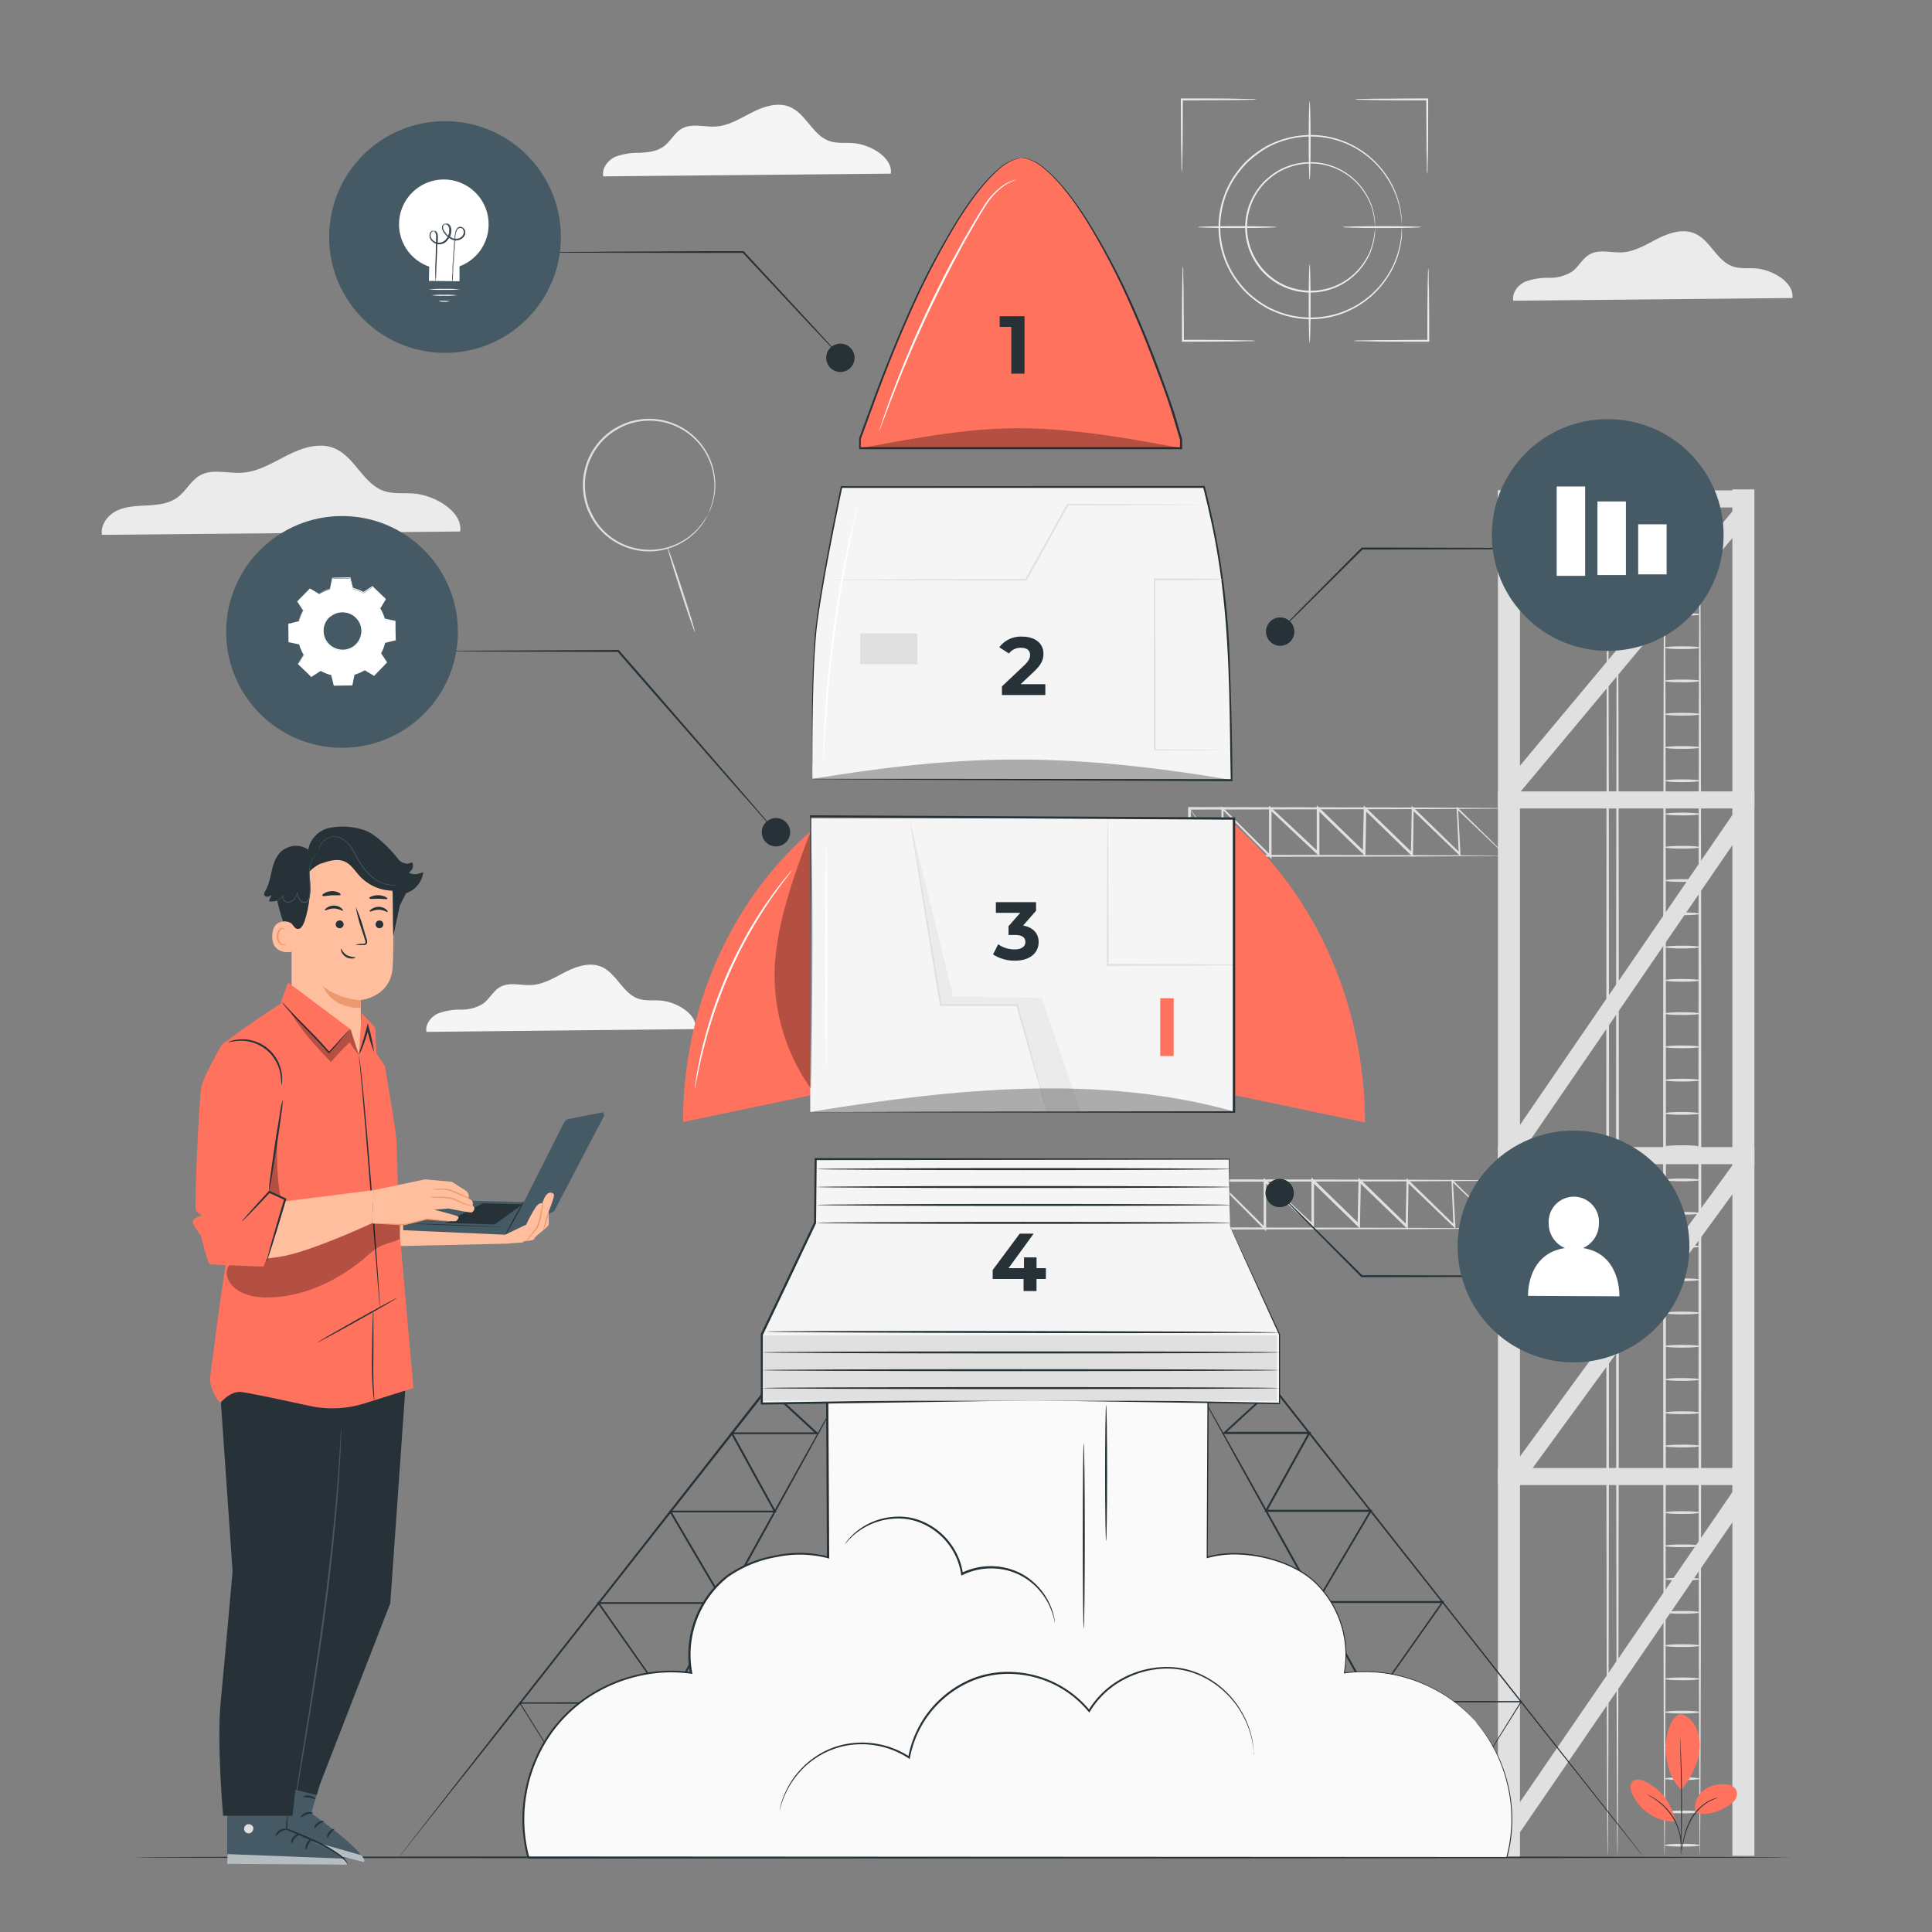 <svg xmlns="http://www.w3.org/2000/svg" viewBox="0 0 500 500"><rect x="0" y="0" width="500" height="500" fill="#808080" stroke="none"/><g id="freepik--background-complete--inject-127"><path d="M183.17,133.27a26.8,26.8,0,0,0,1.32-3.94,16.31,16.31,0,0,0,.34-4.84A16.76,16.76,0,0,0,170.15,109a15.81,15.81,0,0,0-4.8.1,15.41,15.41,0,0,0-4.75,1.56,16.62,16.62,0,0,0-9,17.57,18.48,18.48,0,0,0,.58,2.47,20.2,20.2,0,0,0,1,2.3,15.71,15.71,0,0,0,2.73,4A16.79,16.79,0,0,0,177,139.77a16.45,16.45,0,0,0,3.72-3.12,25.41,25.41,0,0,0,2.42-3.38,1,1,0,0,1-.11.26l-.38.71a7.61,7.61,0,0,1-.69,1.12,13.64,13.64,0,0,1-1.09,1.43,16,16,0,0,1-3.72,3.23,17.07,17.07,0,0,1-13.94,2,17.09,17.09,0,0,1-7.71-4.74,16.21,16.21,0,0,1-2.82-4.05,15.61,15.61,0,0,1-1.59-4.91,17.1,17.1,0,0,1,9.25-18.11,19.43,19.43,0,0,1,2.41-1,20,20,0,0,1,2.49-.59,16.09,16.09,0,0,1,4.94-.09,17.18,17.18,0,0,1,8.36,3.47,17.13,17.13,0,0,1,6.55,12.47,15.72,15.72,0,0,1-.44,4.9,10.74,10.74,0,0,1-.52,1.72,7.49,7.49,0,0,1-.49,1.22l-.36.73C183.23,133.2,183.18,133.28,183.17,133.27Z" style="fill:#e0e0e0"></path><path d="M172.8,141.84c.14,0,1.82,4.78,3.77,10.77s3.4,10.89,3.26,10.93-1.82-4.78-3.76-10.77S172.67,141.89,172.8,141.84Z" style="fill:#e0e0e0"></path><path d="M362.83,58.77a2.91,2.91,0,0,1-.05-.38c0-.28,0-.65-.08-1.12,0-.25,0-.53-.05-.83s-.1-.63-.15-1A18.61,18.61,0,0,0,362,53a22.54,22.54,0,0,0-2.63-6.25,23.45,23.45,0,0,0-28.17-10,24.86,24.86,0,0,0-3.05,1.35A25.81,25.81,0,0,0,325.28,40a26.84,26.84,0,0,0-2.65,2.26,26.22,26.22,0,0,0-2.3,2.72A22.53,22.53,0,0,0,317,51.38a25,25,0,0,0-1.21,7.39A24.64,24.64,0,0,0,317,66.15a22.45,22.45,0,0,0,3.34,6.45,27.43,27.43,0,0,0,2.29,2.72,28.15,28.15,0,0,0,2.66,2.26,24.45,24.45,0,0,0,2.87,1.84,24.86,24.86,0,0,0,3.05,1.35,23.51,23.51,0,0,0,28.17-10A22.71,22.71,0,0,0,362,64.52a18.83,18.83,0,0,0,.5-2.43c.05-.36.12-.69.15-1s0-.58.05-.83c0-.47.06-.84.08-1.12a2.91,2.91,0,0,1,.05-.38,1.83,1.83,0,0,1,0,.38c0,.28,0,.65,0,1.13,0,.25,0,.53,0,.83s-.08.64-.13,1a17.27,17.27,0,0,1-.46,2.46,22.06,22.06,0,0,1-2.58,6.35,23.81,23.81,0,0,1-16,11.28,23.87,23.87,0,0,1-12.54-1,25.86,25.86,0,0,1-3.12-1.36,26.42,26.42,0,0,1-5.64-4.18,26.1,26.1,0,0,1-2.35-2.76,23.39,23.39,0,0,1-3.42-6.58,23.63,23.63,0,0,1,0-15.08A22.88,22.88,0,0,1,320,44.65a26,26,0,0,1,2.34-2.76,26.42,26.42,0,0,1,5.64-4.18,25.86,25.86,0,0,1,3.12-1.36,23.94,23.94,0,0,1,12.53-1,23.83,23.83,0,0,1,16,11.29A22,22,0,0,1,362.18,53a17.13,17.13,0,0,1,.46,2.47c.05.36.11.69.13,1s0,.58,0,.83l0,1.13A1.83,1.83,0,0,1,362.83,58.77Z" style="fill:#ebebeb"></path><path d="M355.87,58.77a26.75,26.75,0,0,0-.61-4.05,15.77,15.77,0,0,0-1.87-4.4,16.51,16.51,0,0,0-19.82-7,15.56,15.56,0,0,0-4.16,2.24,18.6,18.6,0,0,0-1.86,1.59,16.44,16.44,0,0,0-1.62,21.35,17.56,17.56,0,0,0,1.62,1.91A18.6,18.6,0,0,0,329.41,72a15.29,15.29,0,0,0,4.16,2.24,16.5,16.5,0,0,0,15.61-2.33,16.74,16.74,0,0,0,4.22-4.68,15.89,15.89,0,0,0,1.86-4.4,26.75,26.75,0,0,0,.61-4,1.1,1.1,0,0,1,0,.27c0,.21,0,.47,0,.8a7.29,7.29,0,0,1-.11,1.29,11,11,0,0,1-.32,1.74,15.49,15.49,0,0,1-1.81,4.49,16.8,16.8,0,0,1-11.33,8,17,17,0,0,1-8.88-.7,15.93,15.93,0,0,1-4.29-2.3,15.21,15.21,0,0,1-3.58-3.58,16.83,16.83,0,0,1,0-20,18.35,18.35,0,0,1,1.66-1.95,19.49,19.49,0,0,1,1.92-1.63,15.93,15.93,0,0,1,4.29-2.3,16.94,16.94,0,0,1,8.88-.7,16.86,16.86,0,0,1,11.33,8,15.49,15.49,0,0,1,1.81,4.49,12.82,12.82,0,0,1,.32,1.74,7.29,7.29,0,0,1,.11,1.29c0,.33,0,.59,0,.8A1.1,1.1,0,0,1,355.87,58.77Z" style="fill:#ebebeb"></path><path d="M338.93,46.59c-.13,0-.24-4.57-.24-10.19s.11-10.2.24-10.2.25,4.57.25,10.2S339.07,46.59,338.93,46.59Z" style="fill:#ebebeb"></path><path d="M338.93,88.71c-.13,0-.24-4.56-.24-10.19s.11-10.19.24-10.19.25,4.56.25,10.19S339.07,88.71,338.93,88.71Z" style="fill:#ebebeb"></path><path d="M330.37,58.77c0,.14-4.56.25-10.19.25S310,58.91,310,58.77s4.56-.24,10.19-.24S330.37,58.64,330.37,58.77Z" style="fill:#ebebeb"></path><path d="M367.88,58.77c0,.14-4.57.25-10.2.25s-10.19-.11-10.19-.25,4.56-.24,10.19-.24S367.88,58.64,367.88,58.77Z" style="fill:#ebebeb"></path><path d="M325.21,25.72a7.78,7.78,0,0,1-1.5.1l-4.08.08c-3.46,0-8.23.07-13.49.07h-.28l.24-.25c0,5.21,0,9.91-.07,13.31,0,1.63-.06,3-.08,4a9.8,9.8,0,0,1-.09,1.48,7.66,7.66,0,0,1-.1-1.48c0-1,0-2.39-.07-4-.05-3.4-.08-8.1-.08-13.31v-.24h.53c5.26,0,10,0,13.49.07l4.08.08A10,10,0,0,1,325.21,25.72Z" style="fill:#ebebeb"></path><path d="M306.13,68.84a7.9,7.9,0,0,1,.1,1.5c0,1,0,2.43.08,4.09,0,3.45.07,8.22.07,13.49v.28l-.25-.25c5.21,0,9.91,0,13.31.08l4,.07a7.66,7.66,0,0,1,1.48.1,9.8,9.8,0,0,1-1.48.09l-4,.08c-3.4,0-8.1.07-13.31.07h-.24v-.52c0-5.27,0-10,.07-13.49,0-1.66.06-3,.08-4.09A10.11,10.11,0,0,1,306.13,68.84Z" style="fill:#ebebeb"></path><path d="M350.29,88.2a7.78,7.78,0,0,1,1.5-.1l4.08-.08c3.46,0,8.23-.07,13.49-.07h.28l-.24.25c0-5.21,0-9.91.07-13.31,0-1.63.06-3,.08-4a9.8,9.8,0,0,1,.09-1.48,7.66,7.66,0,0,1,.1,1.48c0,1,0,2.39.07,4,.05,3.4.08,8.1.08,13.31v.24h-.53c-5.26,0-10,0-13.49-.07l-4.08-.08A10,10,0,0,1,350.29,88.2Z" style="fill:#ebebeb"></path><path d="M369.37,45.08a7.9,7.9,0,0,1-.1-1.5c0-1,0-2.43-.08-4.09,0-3.45-.07-8.22-.07-13.49v-.28l.25.25c-5.21,0-9.91,0-13.31-.07l-4-.08a7.66,7.66,0,0,1-1.48-.1,9.8,9.8,0,0,1,1.48-.09l4-.08c3.4,0,8.1-.07,13.31-.07h.24V26c0,5.27,0,10-.07,13.49,0,1.66-.06,3-.08,4.09A10.11,10.11,0,0,1,369.37,45.08Z" style="fill:#ebebeb"></path><rect x="387.66" y="126.91" width="5.71" height="353.79" style="fill:#e0e0e0"></rect><rect x="448.33" y="126.65" width="5.71" height="353.64" style="fill:#e0e0e0"></rect><rect x="387.66" y="126.91" width="64.16" height="4.42" style="fill:#e0e0e0"></rect><rect x="387.66" y="204.81" width="66.38" height="4.42" style="fill:#e0e0e0"></rect><rect x="387.66" y="379.91" width="65.76" height="4.42" style="fill:#e0e0e0"></rect><rect x="369.66" y="339.64" width="104.08" height="4.42" transform="translate(-103.03 480.99) rotate(-53.88)" style="fill:#e0e0e0"></rect><rect x="366.13" y="252.69" width="109.44" height="4.42" transform="translate(-27.3 458) rotate(-55.58)" style="fill:#e0e0e0"></rect><rect x="366.13" y="427.93" width="109.44" height="4.42" transform="translate(-171.86 534.2) rotate(-55.58)" style="fill:#e0e0e0"></rect><rect x="374.06" y="165.41" width="95.41" height="4.42" transform="translate(22.74 383.87) rotate(-50.13)" style="fill:#e0e0e0"></rect><rect x="387.66" y="296.87" width="66.38" height="4.42" style="fill:#e0e0e0"></rect><path d="M416.06,480.35c-.2,0-.36-78.61-.36-175.55s.16-175.56.36-175.56.36,78.59.36,175.56S416.26,480.35,416.06,480.35Z" style="fill:#e0e0e0"></path><path d="M418.6,480.28c-.2,0-.36-78-.36-174.24s.16-174.26.36-174.26.36,78,.36,174.26S418.8,480.28,418.6,480.28Z" style="fill:#e0e0e0"></path><path d="M430.78,480.45c-.2,0-.36-78.05-.36-174.32s.16-174.35.36-174.35.36,78.05.36,174.35S431,480.45,430.78,480.45Z" style="fill:#e0e0e0"></path><path d="M439.92,480.28c-.2,0-.36-78-.36-174.24s.16-174.26.36-174.26.36,78,.36,174.26S440.12,480.28,439.92,480.28Z" style="fill:#e0e0e0"></path><path d="M439.92,159c0,.2-2,.36-4.56.36s-4.55-.16-4.55-.36,2-.36,4.55-.36S439.92,158.81,439.92,159Z" style="fill:#e0e0e0"></path><path d="M439.92,151.38c0,.2-2,.36-4.56.36s-4.55-.16-4.55-.36,2-.36,4.55-.36S439.92,151.18,439.92,151.38Z" style="fill:#e0e0e0"></path><path d="M439.92,143.74c0,.2-2,.36-4.56.36s-4.55-.16-4.55-.36,2-.36,4.55-.36S439.92,143.54,439.92,143.74Z" style="fill:#e0e0e0"></path><path d="M439.92,136.1c0,.2-2,.37-4.56.37s-4.55-.17-4.55-.37,2-.36,4.55-.36S439.92,135.91,439.92,136.1Z" style="fill:#e0e0e0"></path><path d="M439.92,167.62c0,.2-2,.36-4.56.36s-4.55-.16-4.55-.36,2-.36,4.55-.36S439.92,167.42,439.92,167.62Z" style="fill:#e0e0e0"></path><path d="M439.92,176.23c0,.2-2,.36-4.56.36s-4.55-.16-4.55-.36,2-.36,4.55-.36S439.92,176,439.92,176.23Z" style="fill:#e0e0e0"></path><path d="M439.92,184.84c0,.2-2,.36-4.56.36s-4.55-.16-4.55-.36,2-.36,4.55-.36S439.92,184.64,439.92,184.84Z" style="fill:#e0e0e0"></path><path d="M439.92,193.45c0,.2-2,.36-4.56.36s-4.55-.16-4.55-.36,2-.36,4.55-.36S439.92,193.25,439.92,193.45Z" style="fill:#e0e0e0"></path><path d="M439.92,202.06c0,.2-2,.36-4.56.36s-4.55-.16-4.55-.36,2-.36,4.55-.36S439.92,201.86,439.92,202.06Z" style="fill:#e0e0e0"></path><path d="M439.92,210.67c0,.19-2,.36-4.56.36s-4.55-.17-4.55-.36,2-.37,4.55-.37S439.92,210.47,439.92,210.67Z" style="fill:#e0e0e0"></path><path d="M439.92,219.27c0,.2-2,.36-4.56.36s-4.55-.16-4.55-.36,2-.36,4.55-.36S439.92,219.07,439.92,219.27Z" style="fill:#e0e0e0"></path><path d="M439.92,227.88c0,.2-2,.36-4.56.36s-4.55-.16-4.55-.36,2-.36,4.55-.36S439.92,227.68,439.92,227.88Z" style="fill:#e0e0e0"></path><path d="M439.92,236.49c0,.2-2,.36-4.56.36s-4.55-.16-4.55-.36,2-.36,4.55-.36S439.92,236.29,439.92,236.49Z" style="fill:#e0e0e0"></path><path d="M439.92,245.1c0,.2-2,.36-4.56.36s-4.55-.16-4.55-.36,2-.36,4.55-.36S439.92,244.9,439.92,245.1Z" style="fill:#e0e0e0"></path><path d="M439.92,253.71c0,.2-2,.36-4.56.36s-4.55-.16-4.55-.36,2-.36,4.55-.36S439.92,253.51,439.92,253.71Z" style="fill:#e0e0e0"></path><path d="M439.92,262.32c0,.2-2,.36-4.56.36s-4.55-.16-4.55-.36,2-.36,4.55-.36S439.92,262.12,439.92,262.32Z" style="fill:#e0e0e0"></path><path d="M439.92,270.93c0,.2-2,.36-4.56.36s-4.55-.16-4.55-.36,2-.36,4.55-.36S439.92,270.73,439.92,270.93Z" style="fill:#e0e0e0"></path><path d="M439.92,279.54c0,.2-2,.36-4.56.36s-4.55-.16-4.55-.36,2-.37,4.55-.37S439.92,279.34,439.92,279.54Z" style="fill:#e0e0e0"></path><path d="M439.92,288.14c0,.2-2,.37-4.56.37s-4.55-.17-4.55-.37,2-.36,4.55-.36S439.92,288,439.92,288.14Z" style="fill:#e0e0e0"></path><path d="M439.92,296.75c0,.2-2,.36-4.56.36s-4.55-.16-4.55-.36,2-.36,4.55-.36S439.92,296.55,439.92,296.75Z" style="fill:#e0e0e0"></path><path d="M439.92,305.36c0,.2-2,.36-4.56.36s-4.55-.16-4.55-.36,2-.36,4.55-.36S439.92,305.16,439.92,305.36Z" style="fill:#e0e0e0"></path><path d="M439.92,314c0,.2-2,.36-4.56.36s-4.55-.16-4.55-.36,2-.36,4.55-.36S439.92,313.77,439.92,314Z" style="fill:#e0e0e0"></path><path d="M439.92,322.58c0,.2-2,.36-4.56.36s-4.55-.16-4.55-.36,2-.36,4.55-.36S439.92,322.38,439.92,322.58Z" style="fill:#e0e0e0"></path><path d="M439.92,331.19c0,.2-2,.36-4.56.36s-4.55-.16-4.55-.36,2-.36,4.55-.36S439.92,331,439.92,331.19Z" style="fill:#e0e0e0"></path><path d="M439.92,339.8c0,.2-2,.36-4.56.36s-4.55-.16-4.55-.36,2-.36,4.55-.36S439.92,339.6,439.92,339.8Z" style="fill:#e0e0e0"></path><path d="M439.92,348.41c0,.2-2,.36-4.56.36s-4.55-.16-4.55-.36,2-.36,4.55-.36S439.92,348.21,439.92,348.41Z" style="fill:#e0e0e0"></path><path d="M439.92,357c0,.2-2,.37-4.56.37s-4.55-.17-4.55-.37,2-.36,4.55-.36S439.92,356.82,439.92,357Z" style="fill:#e0e0e0"></path><path d="M439.92,365.62c0,.2-2,.36-4.56.36s-4.55-.16-4.55-.36,2-.36,4.55-.36S439.92,365.42,439.92,365.62Z" style="fill:#e0e0e0"></path><path d="M439.92,374.23c0,.2-2,.36-4.56.36s-4.55-.16-4.55-.36,2-.36,4.55-.36S439.92,374,439.92,374.23Z" style="fill:#e0e0e0"></path><path d="M439.92,382.84c0,.2-2,.36-4.56.36s-4.55-.16-4.55-.36,2-.36,4.55-.36S439.92,382.64,439.92,382.84Z" style="fill:#e0e0e0"></path><path d="M439.92,391.45c0,.2-2,.36-4.56.36s-4.55-.16-4.55-.36,2-.36,4.55-.36S439.92,391.25,439.92,391.45Z" style="fill:#e0e0e0"></path><path d="M439.92,400.06c0,.2-2,.36-4.56.36s-4.55-.16-4.55-.36,2-.36,4.55-.36S439.92,399.86,439.92,400.06Z" style="fill:#e0e0e0"></path><path d="M439.92,408.67c0,.2-2,.36-4.56.36s-4.55-.16-4.55-.36,2-.36,4.55-.36S439.92,408.47,439.92,408.67Z" style="fill:#e0e0e0"></path><path d="M439.92,417.28c0,.2-2,.36-4.56.36s-4.55-.16-4.55-.36,2-.36,4.55-.36S439.92,417.08,439.92,417.28Z" style="fill:#e0e0e0"></path><path d="M439.92,425.89c0,.2-2,.36-4.56.36s-4.55-.16-4.55-.36,2-.37,4.55-.37S439.92,425.69,439.92,425.89Z" style="fill:#e0e0e0"></path><path d="M439.92,434.49c0,.2-2,.37-4.56.37s-4.55-.17-4.55-.37,2-.36,4.55-.36S439.92,434.3,439.92,434.49Z" style="fill:#e0e0e0"></path><path d="M439.92,443.1c0,.2-2,.36-4.56.36s-4.55-.16-4.55-.36,2-.36,4.55-.36S439.92,442.9,439.92,443.1Z" style="fill:#e0e0e0"></path><path d="M439.92,451.71c0,.2-2,.36-4.56.36s-4.55-.16-4.55-.36,2-.36,4.55-.36S439.92,451.51,439.92,451.71Z" style="fill:#e0e0e0"></path><path d="M439.92,460.32c0,.2-2,.36-4.56.36s-4.55-.16-4.55-.36,2-.36,4.55-.36S439.92,460.12,439.92,460.32Z" style="fill:#e0e0e0"></path><path d="M439.92,468.93c0,.2-2,.36-4.56.36s-4.55-.16-4.55-.36,2-.36,4.55-.36S439.92,468.73,439.92,468.93Z" style="fill:#e0e0e0"></path><path d="M439.92,477.54c0,.2-2,.36-4.56.36s-4.55-.16-4.55-.36,2-.36,4.55-.36S439.92,477.34,439.92,477.54Z" style="fill:#e0e0e0"></path><path d="M390.51,305.56l-.42,0-1.26,0-4.84.06-17.86.11-59.63.12.36-.36V318l-.36-.36,59.63.12,17.87.11,4.83.06,1.26,0,.42,0a1.24,1.24,0,0,1-.42,0l-1.26,0-4.83.07-17.87.11-59.63.11h-.36V305.2h.36l59.63.11,17.86.11,4.84.07,1.26,0A1.24,1.24,0,0,1,390.51,305.56Z" style="fill:#e0e0e0"></path><path d="M387.78,317.16a1.1,1.1,0,0,1-.22-.17l-.62-.57-2.38-2.23c-2.1-2-5.11-4.87-8.89-8.49l.34-.15c.19,3.46.4,7.4.63,11.74l0,.66-.47-.46L364,305.78l.53-.22c-.06,3.77-.12,7.72-.18,11.82v.77l-.55-.54-12.21-11.8.6-.25c-.07,3.69-.15,7.59-.22,11.57l0,.82-.59-.57-5.78-5.6-6.15-6,.61-.25c0,3.95,0,7.82,0,11.6V318l-.59-.56L327.12,305.8l.56-.24q0,6.48,0,12.38v.74l-.52-.53-12.34-12.42.43-.17c0,4.58,0,8.57-.06,12v.62l-.35-.5-6.18-8.94L307,306.39l-.4-.62-.12-.21s.07.05.17.18l.44.59c.41.55,1,1.32,1.68,2.3l6.34,8.83-.35.11c0-3.44,0-7.43-.06-12V305l.44.43,12.41,12.34-.52.22q0-5.9,0-12.38v-.77l.56.52L340,316.9l-.59.26q0-5.67,0-11.6v-.85l.61.59,6.16,6,5.77,5.6-.61.25c.08-4,.16-7.87.24-11.56v-.81l.58.56,12.18,11.84-.56.23c.07-4.1.15-8.05.22-11.82v-.71l.51.49,12.09,11.79-.44.2c-.19-4.35-.36-8.29-.52-11.75l0-.53.37.37,8.76,8.62q1.47,1.49,2.31,2.31l.58.61A.87.87,0,0,1,387.78,317.16Z" style="fill:#e0e0e0"></path><path d="M391.85,209.23a2.7,2.7,0,0,1-.42,0l-1.26,0-4.83.07-17.87.11-59.63.11.36-.36v12.4l-.36-.36,59.63.11,17.87.11,4.83.07,1.26,0a1.69,1.69,0,0,1,.42,0,2.24,2.24,0,0,1-.42,0l-1.26,0-4.83.06-17.87.11-59.63.12h-.36V208.87h.36l59.63.11,17.87.12,4.83.06,1.26,0Z" style="fill:#e0e0e0"></path><path d="M389.12,220.84l-.22-.18-.62-.56-2.38-2.24L377,209.38l.34-.16c.19,3.46.4,7.4.63,11.75l0,.65-.47-.45-12.16-11.72.53-.21c-.06,3.76-.12,7.71-.18,11.81v.77l-.55-.53L353,209.48l.6-.24c-.07,3.68-.15,7.59-.22,11.56l0,.83-.59-.58L347,215.46c-2.07-2-4.13-4-6.15-6l.61-.26c0,4,0,7.82,0,11.6v.82l-.59-.56c-4.29-4-8.43-7.92-12.35-11.62l.56-.24c0,4.32,0,8.46,0,12.38v.74l-.52-.52-12.34-12.42.43-.18c0,4.58,0,8.57-.06,12v.61l-.35-.5L310,212.42l-1.61-2.36-.4-.61a2.08,2.08,0,0,1-.12-.22.88.88,0,0,1,.17.19l.44.58c.41.55,1,1.32,1.68,2.3l6.34,8.84-.35.11c0-3.45,0-7.44-.06-12v-.61l.44.43c3.68,3.67,7.84,7.79,12.41,12.34l-.52.22c0-3.92,0-8.06,0-12.38v-.77l.56.53,12.38,11.59-.59.25q0-5.67,0-11.6v-.85l.61.59,6.16,6,5.77,5.59-.61.25c.08-4,.16-7.87.24-11.56v-.81l.58.57,12.18,11.83-.56.23c.08-4.1.15-8,.22-11.81v-.72l.51.5,12.09,11.78-.44.2c-.19-4.35-.36-8.29-.52-11.75l0-.52.37.36c3.73,3.68,6.7,6.59,8.76,8.63l2.31,2.31.58.6C389.07,220.76,389.13,220.83,389.12,220.84Z" style="fill:#e0e0e0"></path><path d="M119.1,137.55c.71-5.15-6.56-9.39-12-9.83-2.61-.21-5.31.19-7.78-.67-5.35-1.86-7.48-8.77-12.7-11-3.9-1.65-8.39-.18-12.17,1.72s-7.52,4.3-11.75,4.57C59,122.6,55,121.24,51.8,123c-2.4,1.33-3.65,4.09-5.86,5.72s-5,1.93-7.66,2.08-5.45.17-7.89,1.29-4.46,3.7-4,6.33Z" style="fill:#ebebeb"></path><path d="M230.54,44.94c.57-4.14-5.27-7.54-9.66-7.9-2.09-.17-4.26.15-6.24-.54-4.3-1.49-6-7-10.2-8.81-3.14-1.32-6.74-.14-9.78,1.39s-6,3.45-9.43,3.66c-2.95.19-6.15-.9-8.74.54-1.92,1.07-2.93,3.29-4.7,4.6s-4,1.55-6.15,1.67a17.33,17.33,0,0,0-6.34,1c-2,.9-3.58,3-3.18,5.09Z" style="fill:#f5f5f5"></path><path d="M180,266.33c.54-3.87-4.93-7.05-9-7.38-2-.16-4,.14-5.85-.51-4-1.4-5.62-6.59-9.54-8.25-2.94-1.23-6.31-.13-9.15,1.3s-5.65,3.23-8.83,3.43c-2.76.18-5.76-.84-8.17.5-1.81,1-2.75,3.08-4.41,4.31a10.47,10.47,0,0,1-5.75,1.56,16.25,16.25,0,0,0-5.94,1c-1.83.84-3.35,2.78-3,4.76Z" style="fill:#f5f5f5"></path><path d="M463.86,77.13c.55-4-5.11-7.32-9.37-7.66-2-.16-4.14.15-6.06-.52-4.16-1.45-5.83-6.84-9.89-8.55-3-1.28-6.54-.14-9.48,1.34s-5.86,3.35-9.15,3.56c-2.86.18-6-.88-8.48.52-1.86,1-2.84,3.19-4.56,4.46a10.89,10.89,0,0,1-6,1.62,16.52,16.52,0,0,0-6.15,1c-1.9.87-3.47,2.88-3.08,4.93Z" style="fill:#ebebeb"></path></g><g id="freepik--Floor--inject-127"><path d="M463.76,480.68c0,.15-96.16.26-214.75.26s-214.77-.11-214.77-.26,96.14-.26,214.77-.26S463.76,480.54,463.76,480.68Z" style="fill:#263238"></path></g><g id="freepik--Rocket--inject-127"><path d="M150.88,480.71c-.12-.07,14.86-27.34,33.47-60.89s33.8-60.72,33.93-60.65-14.86,27.33-33.47,60.9S151,480.78,150.88,480.71Z" style="fill:#263238"></path><path d="M103.17,480.71l.45-.61,1.36-1.76,5.29-6.81,19.82-25.38c17-21.63,40.79-52,68.31-87.16l.16-.21.2.18,12.75,11.75.48.45H189.37l.23-.38c1.91,3.47,4,7.18,6,10.93l5.14,9.3.21.39h-27.5l.22-.38q7.15,12.18,13.92,23.69l.22.37h-.43l-32.53,0,.19-.36,18.15,25.91.22.32h-.39l-38.49-.05.12-.23,15,24.14,3.94,6.41,1,1.66.33.57-.37-.55c-.24-.38-.58-.92-1-1.63-.91-1.46-2.26-3.59-4-6.37L134.44,440.8l-.15-.23h.28l38.49-.06-.17.32L154.7,415l-.25-.36h33l-.22.37q-6.75-11.49-13.93-23.68l-.23-.39h27.51l-.22.38-5.15-9.3-6-10.93-.21-.39h22.4l-.17.45-12.74-11.76.37,0c-27.57,35.08-51.45,65.44-68.44,87.05L110.4,471.64l-5.35,6.75-1.39,1.74C103.34,480.52,103.17,480.71,103.17,480.71Z" style="fill:#263238"></path><path d="M377.34,480.2c-.12.07-15.31-27-33.92-60.38s-33.6-60.58-33.47-60.65,15.31,27,33.92,60.39S377.47,480.13,377.34,480.2Z" style="fill:#263238"></path><path d="M425.05,480.2s-.17-.19-.48-.57l-1.39-1.73-5.36-6.73L397.88,446,329.43,359.3l.37,0L317.07,371l-.18-.44H339.3l-.22.39L333,381.93l-5.11,9.2-.23-.39h27.52l-.23.38L341,414.72l-.21-.37h33l-.26.36L355.33,440.5l-.16-.32,38.49.05h.27l-.14.23-15.08,24c-1.75,2.77-3.09,4.9-4,6.34l-1,1.63c-.23.36-.36.54-.36.54s.1-.19.33-.56l1-1.65,3.95-6.38,14.95-24.05.13.23-38.49.05h-.39l.22-.32,18.15-25.8.18.36-32.52,0h-.43l.22-.37q6.75-11.46,13.92-23.6l.22.39H327.23l.22-.38,5.1-9.2,6.08-10.95.23.38H316.23l.49-.45L329.46,359l.2-.18.17.21,68.3,86.8L418,471.07l5.29,6.77,1.35,1.76C424.91,480,425.05,480.2,425.05,480.2Z" style="fill:#263238"></path><path d="M381.84,445.45A38.7,38.7,0,0,0,347.89,433a26,26,0,0,0-7.92-23.8c-6.48-5.87-19.17-8.6-27.54-6.09l.26-50.36c-1.69-.08-35.75,0-49.32,0s-47.64-.07-49.33,0l.26,50.36c-8.37-2.51-21.06.22-27.54,6.09a26,26,0,0,0-7.92,23.8,38,38,0,0,0-42.09,47.75H390A38.72,38.72,0,0,0,381.84,445.45Z" style="fill:#fafafa"></path><path d="M381.84,445.45s.55.62,1.57,1.87a38.89,38.89,0,0,1,3.83,6.09,39.68,39.68,0,0,1,3.62,11.2,38.49,38.49,0,0,1-.77,16.13l0,.08H390L136.75,481h-.19l-.05-.18a38.67,38.67,0,0,1-.82-16.11,39.44,39.44,0,0,1,5.9-15.31,37.27,37.27,0,0,1,12.06-11.47,40.11,40.11,0,0,1,16-5.34,36.94,36.94,0,0,1,9.22.15l-.29.31A26.16,26.16,0,0,1,188,407.78a31.46,31.46,0,0,1,12.74-5.25,29.61,29.61,0,0,1,13.6.3l-.33.24c-.09-17.27-.18-34.09-.26-50.36v-.25H214l98.67,0h.2v.21c-.11,18.34-.21,35.17-.3,50.36l-.22-.16a26.36,26.36,0,0,1,8.13-.91,36.5,36.5,0,0,1,7.76,1.14c4.94,1.3,9.52,3.5,12.78,6.87A26.19,26.19,0,0,1,348,433l-.13-.14A38.59,38.59,0,0,1,364,434.1a40.19,40.19,0,0,1,10.65,5,39.37,39.37,0,0,1,5.56,4.56c1.11,1.18,1.65,1.79,1.65,1.79l-.43-.43-1.26-1.31a41.39,41.39,0,0,0-5.58-4.51,40.18,40.18,0,0,0-10.64-4.93,38.3,38.3,0,0,0-16-1.2l-.16,0,0-.15a26,26,0,0,0-6.92-22.73c-3.23-3.31-7.76-5.48-12.66-6.75a35.94,35.94,0,0,0-7.69-1.12,26.13,26.13,0,0,0-8,.9l-.23.07v-.24c.07-15.2.15-32,.24-50.36l.19.21-98.63,0,.23-.24q.14,24.41.28,50.36v.34l-.33-.09a29.2,29.2,0,0,0-13.35-.29,31,31,0,0,0-12.53,5.17,25.62,25.62,0,0,0-9.25,24.71l.07.36-.36-.06a36.93,36.93,0,0,0-9.1-.14,39.54,39.54,0,0,0-15.79,5.27A36.55,36.55,0,0,0,142,449.65a38.86,38.86,0,0,0-5.83,15.1,38.12,38.12,0,0,0,.8,15.89l-.25-.19,253.23.14-.11.09a38.3,38.3,0,0,0,.82-16,40.2,40.2,0,0,0-3.56-11.18,40.83,40.83,0,0,0-3.76-6.11l-1.15-1.42Z" style="fill:#263238"></path><path d="M324.48,454.34a1.36,1.36,0,0,1,0-.29c0-.21,0-.49-.06-.85a12.44,12.44,0,0,0-.15-1.38,17,17,0,0,0-.35-1.87A23.85,23.85,0,0,0,311.36,434a20.92,20.92,0,0,0-9.67-2.17,23.91,23.91,0,0,0-10.77,2.81,22.51,22.51,0,0,0-8.83,8.28l-.19.31-.22-.28A26.92,26.92,0,0,0,263,433.28a25.13,25.13,0,0,0-10.13,1.26,26.27,26.27,0,0,0-8.48,4.94,26.74,26.74,0,0,0-8.89,15.42l-.06.34-.29-.19a22.19,22.19,0,0,0-16.47-3.22,21.41,21.41,0,0,0-11.42,6.45,22.46,22.46,0,0,0-5.26,9.44l-.15.56c0,.13-.06.19-.07.19a15.74,15.74,0,0,1,.8-3,22.28,22.28,0,0,1,9.25-11.35,21,21,0,0,1,6.77-2.69,22.54,22.54,0,0,1,16.81,3.21l-.36.15a27.06,27.06,0,0,1,9-15.72,26.79,26.79,0,0,1,8.64-5.05A25.31,25.31,0,0,1,263,432.77a27.3,27.3,0,0,1,19.07,9.91l-.41,0a23,23,0,0,1,9-8.45,24.42,24.42,0,0,1,11-2.82,21.24,21.24,0,0,1,9.84,2.26,23.9,23.9,0,0,1,12.52,16.21,16.5,16.5,0,0,1,.3,1.89,8.54,8.54,0,0,1,.11,1.4c0,.35,0,.64,0,.85A1.29,1.29,0,0,1,324.48,454.34Z" style="fill:#263238"></path><path d="M273,419.9c-.05,0-.15-.85-.63-2.34a17.39,17.39,0,0,0-3.19-5.75,16.26,16.26,0,0,0-8.15-5.3,17,17,0,0,0-11.93,1.1l-.32.16-.05-.35a16.37,16.37,0,0,0-1.1-4,17.2,17.2,0,0,0-9.5-9.36,15,15,0,0,0-5.84-1.07,17.6,17.6,0,0,0-11.67,4.58c-1.31,1.22-1.88,2.06-1.93,2a2.83,2.83,0,0,1,.41-.6,12.62,12.62,0,0,1,1.38-1.57,17.16,17.16,0,0,1,6.55-4,17.73,17.73,0,0,1,5.25-.9,15.58,15.58,0,0,1,6,1.05,17.64,17.64,0,0,1,9.81,9.61,16.93,16.93,0,0,1,1.12,4.1l-.37-.2a17.3,17.3,0,0,1,12.28-1.08,16,16,0,0,1,4.89,2.32,17.27,17.27,0,0,1,3.41,3.2,16.75,16.75,0,0,1,3.1,5.92,12,12,0,0,1,.39,1.76A2.49,2.49,0,0,1,273,419.9Z" style="fill:#263238"></path><path d="M280.47,421.47c-.14,0-.26-10.76-.26-24s.12-24,.26-24,.27,10.76.27,24S280.62,421.47,280.47,421.47Z" style="fill:#263238"></path><path d="M286.26,398.78c-.14,0-.26-7.87-.26-17.58s.12-17.57.26-17.57.26,7.86.26,17.57S286.4,398.78,286.26,398.78Z" style="fill:#263238"></path><polygon points="318.32 317.32 318.1 299.96 261.16 299.96 211.13 299.96 210.96 316.48 197.19 345.38 197.19 363.24 267.18 362.19 331.15 363.21 331.15 345.37 318.32 317.32" style="fill:#f5f5f5"></polygon><path d="M318.32,317.32s.08.15.23.47.37.79.66,1.39c.58,1.25,1.43,3.07,2.53,5.45l9.54,20.68v.06c0,5.26,0,11.27,0,17.84v.18h-.18l-59.32-.89-4.29-.07-4.35.06-8.86.14-18.34.28-38.79.59h-.26V345.33l0-.06,13.78-28.9,0,.1q.09-8.45.17-16.51v-.25h.24l107,.14h.11V300c.05,5.63.08,10,.11,12.9,0,1.46,0,2.57,0,3.33s0,1.13,0,1.13,0-.38,0-1.12,0-1.87-.07-3.32c0-2.94-.12-7.28-.21-12.92l.1.11-107,.13.24-.24q-.08,8.07-.16,16.52v.06l0,0c-4.44,9.31-9,19-13.77,28.91l0-.11v17.85l-.26-.26L236,362.4l18.35-.27,8.86-.12,4.35-.06,4.29.08,59.33,1-.18.17c0-6.57,0-12.58,0-17.84l0,.06c-4.06-8.93-7.24-15.95-9.42-20.76-1.08-2.39-1.9-4.22-2.46-5.47-.27-.61-.48-1.08-.63-1.4Z" style="fill:#263238"></path><rect x="197.58" y="345.63" width="132.85" height="16.9" style="fill:#e0e0e0"></rect><path d="M209.88,215.06l-.36.31c-20.71,18.23-32.74,45.85-32.76,75h0l33.07-6.91Z" style="fill:#FF725E"></path><rect x="209.69" y="211.8" width="109.59" height="75.95" style="fill:#f5f5f5"></rect><path d="M264.4,40.86c-8.57,0-24.34,24.32-39,65-1,2.77-1.93,5.27-2.8,7.64V116h83.1v-2.25c-.75-2.74-1.54-5.39-2.38-7.88-13.72-40.86-30.34-65-38.91-65" style="fill:#FF725E"></path><path d="M264.4,40.86l.41,0a5,5,0,0,1,1.21.2,12.56,12.56,0,0,1,4.13,2.31c3.27,2.57,7.22,7.24,11.31,13.66a180.4,180.4,0,0,1,12.6,24.11c2.09,4.77,4.16,9.9,6.17,15.33,1,2.71,2,5.51,3,8.37s1.79,5.85,2.72,8.86v.06c0,.7,0,1.47,0,2.25v.24h-.25l-41.58,0-41.52,0h-.25v-2.85l0,0c2.17-5.87,4.2-11.56,6.31-16.94S232.89,86,235,81.24a199.3,199.3,0,0,1,12.55-24c4-6.43,7.89-11.16,11.12-13.77a12.27,12.27,0,0,1,4.09-2.34,5,5,0,0,1,1.21-.2l.41,0-.41.06a5.93,5.93,0,0,0-1.18.24,12.51,12.51,0,0,0-4,2.39c-3.17,2.63-7,7.36-11,13.8a202.66,202.66,0,0,0-12.44,24.06c-2.11,4.74-4.21,9.82-6.3,15.2s-4.1,11.06-6.27,16.94V116l-.25-.25h83.1l-.25.25v-2.18c-.92-3-1.75-6-2.69-8.84s-1.95-5.65-3-8.36c-2-5.43-4-10.55-6.12-15.32A181.94,181.94,0,0,0,281.2,57.21c-4-6.43-7.94-11.11-11.15-13.7A13,13,0,0,0,266,41.16a6,6,0,0,0-1.19-.24Z" style="fill:#263238"></path><path d="M319.27,213.23l.37.32c21.25,18.71,33.59,47,33.61,76.95h0l-33.92-7.1Z" style="fill:#FF725E"></path><path d="M210.27,201.57s-.48-28,1.15-40.56,6.4-35,6.4-35h93.79a210.11,210.11,0,0,1,6.32,41.71c.84,21.66.83,34.18.83,34.18Z" style="fill:#f5f5f5"></path><path d="M210.27,201.57l.53,0h29.89l78.07.09-.24.24c-.46-21.14.1-44.67-5.43-68.57-.54-2.45-1.1-4.89-1.73-7.25l.25.19-93.79,0L218,126c-2.36,11.28-4.39,21.62-5.83,30.81q-.55,3.43-.9,6.68c-.2,2.16-.34,4.24-.46,6.24-.22,4-.32,7.69-.4,11-.15,6.64-.15,11.84-.16,15.39v5.07c0,.22,0,.35,0,.35s0-.11,0-.35,0-.59,0-1c0-.93,0-2.28-.07-4,0-3.55-.07-8.75,0-15.39.06-3.33.15-7,.36-11q.15-3,.43-6.26c.23-2.17.51-4.4.87-6.7,1.42-9.21,3.42-19.56,5.76-30.85l0-.17h.17l93.79-.05h.2l.05.19c.63,2.38,1.2,4.82,1.74,7.28a204,204,0,0,1,4.62,35.41c.43,11.53.73,22.66.78,33.27v.24h-.24l-78.23-.33-22.32-.12-5.92-.05-1.52,0Z" style="fill:#263238"></path><path d="M268.8,243.83c0,2.5-1.93,4.79-6.16,4.79A10.17,10.17,0,0,1,257,247l1.33-2.63a7.24,7.24,0,0,0,4.25,1.34c1.72,0,2.78-.7,2.78-1.91s-.83-1.83-2.78-1.83H261v-2.27l3.05-3.46h-6.32v-2.76h10.4v2.23l-3.35,3.82C267.44,240,268.8,241.64,268.8,243.83Z" style="fill:#263238"></path><path d="M270.53,177.07v2.8H259.3v-2.23l5.73-5.41c1.31-1.25,1.55-2,1.55-2.74,0-1.16-.81-1.84-2.38-1.84a3.65,3.65,0,0,0-3.08,1.48l-2.5-1.61a6.88,6.88,0,0,1,5.9-2.76c3.31,0,5.52,1.7,5.52,4.39,0,1.45-.41,2.76-2.49,4.7l-3.41,3.22Z" style="fill:#263238"></path><path d="M270.67,331h-2.42v3.12H264.9V331h-8v-2.31l7-9.42h3.61l-6.5,8.93h4v-2.78h3.25v2.78h2.42Z" style="fill:#263238"></path><path d="M265.15,81.84V96.7h-3.43V84.6h-3V81.84Z" style="fill:#263238"></path><path d="M312.76,130.64a4.5,4.5,0,0,1-.69,0l-2,0-7.53.07-26.2.09.21-.12-9.28,16.7c-.52.94-1,1.88-1.53,2.75l-.07.13h-.16l-37.16-.08-11.16-.08-3-.05-.78,0-.27,0a1.39,1.39,0,0,1,.27,0l.78,0,3-.05,11.16-.08,37.16-.08-.22.14c.48-.88,1-1.81,1.53-2.76l9.3-16.68.07-.13h.15l26.2.1,7.53.07,2,0A4.5,4.5,0,0,1,312.76,130.64Z" style="fill:#e0e0e0"></path><rect x="222.59" y="163.91" width="14.83" height="8" style="fill:#e0e0e0"></rect><polygon points="235.7 213.23 246.68 257.9 269.59 258.28 279.66 287.62 271 287.75 263.27 260.1 243.47 260.1 235.7 213.23" style="fill:#ebebeb"></polygon><path d="M235.46,211.8a1,1,0,0,1,.07.25l.15.72q.18,1,.51,2.79l1.79,10.3c1.47,8.73,3.48,20.73,5.71,34l0,.21-.26-.21,19.8,0h.18l.05.17c2.23,8.15,4.13,15.06,5.48,20,.65,2.41,1.16,4.33,1.53,5.7.16.63.28,1.13.38,1.51a4.31,4.31,0,0,1,.11.53,1.81,1.81,0,0,1-.18-.5c-.12-.38-.27-.88-.46-1.5-.4-1.36-.95-3.27-1.65-5.66-1.4-4.91-3.36-11.8-5.67-19.93l.23.17-19.8,0h-.22l0-.22,0-.22c-2.17-13.26-4.14-25.26-5.56-34-.69-4.33-1.24-7.84-1.63-10.32-.18-1.19-.32-2.13-.42-2.81,0-.3-.07-.54-.09-.73A1,1,0,0,1,235.46,211.8Z" style="fill:#e0e0e0"></path><path d="M319.3,249.78a3.26,3.26,0,0,1-.65.05l-1.87,0-6.93.08-23.14.08h-.26v-2.95c0-9.72.05-18.52.07-25,0-3.15.06-5.72.08-7.56,0-.86,0-1.54,0-2.06a3.42,3.42,0,0,1,.06-.72,5.86,5.86,0,0,1,.05.72c0,.52,0,1.2.05,2.06,0,1.84.05,4.41.08,7.56,0,6.43.05,15.23.08,25v2.69l-.26-.26,23.14.08,6.93.08,1.87,0A2.51,2.51,0,0,1,319.3,249.78Z" style="fill:#e0e0e0"></path><path d="M316.33,150.08l-.32,0-.93,0-3.54.06-12.74.09.21-.22c0,6.59,0,14.6.05,23.24,0,7.66,0,14.83,0,20.89l-.22-.23,14.42.1,4,.06,1.07,0a1.26,1.26,0,0,1,.36,0l-.36,0-1.07,0-4,.06-14.42.09h-.23v-.22c0-6.06,0-13.23,0-20.89,0-8.64,0-16.65,0-23.24v-.21h.22l12.74.09,3.54.06.93,0A1.34,1.34,0,0,1,316.33,150.08Z" style="fill:#e0e0e0"></path><g style="opacity:0.3"><path d="M319.3,287.62c-34.49-9.58-71.23-6.07-108.78,0Z"></path></g><g style="opacity:0.3"><path d="M318.76,201.86c-45.24-7.65-71.12-6.36-108.67-.28Z"></path></g><g style="opacity:0.3"><path d="M305.69,116c-39.53-7.65-50.3-6.08-83.1,0Z"></path></g><rect x="300.27" y="258.34" width="3.47" height="14.97" style="fill:#FF725E"></rect><path d="M198.19,344.61c0-.14,29.77-.21,66.48-.14s66.48.23,66.48.37-29.76.21-66.48.15S198.19,344.76,198.19,344.61Z" style="fill:#263238"></path><path d="M318.6,316.48c0,.14-24,.26-53.67.26s-53.68-.12-53.68-.26,24-.26,53.68-.26S318.6,316.33,318.6,316.48Z" style="fill:#263238"></path><path d="M318.6,311.84c0,.14-24,.26-53.67.26s-53.68-.12-53.68-.26,24-.26,53.68-.26S318.6,311.69,318.6,311.84Z" style="fill:#263238"></path><path d="M318.6,307.2c0,.14-24,.26-53.67.26s-53.68-.12-53.68-.26,24-.26,53.68-.26S318.6,307.06,318.6,307.2Z" style="fill:#263238"></path><path d="M318.6,302.56c0,.14-24,.26-53.67.26s-53.68-.12-53.68-.26,24-.26,53.68-.26S318.6,302.42,318.6,302.56Z" style="fill:#263238"></path><path d="M331.15,354.6c0,.15-30,.26-67,.26s-67-.11-67-.26,30-.26,67-.26S331.15,354.46,331.15,354.6Z" style="fill:#263238"></path><path d="M331.15,350c0,.15-30,.27-67,.27s-67-.12-67-.27,30-.26,67-.26S331.15,349.82,331.15,350Z" style="fill:#263238"></path><path d="M205,225.19a3.51,3.51,0,0,1-.36.53l-1.1,1.45c-.5.62-1.08,1.39-1.74,2.3s-1.43,1.93-2.21,3.11c-1.63,2.31-3.41,5.17-5.29,8.4s-3.72,6.91-5.47,10.84-3.17,7.81-4.35,11.35c-.57,1.78-1.11,3.47-1.54,5.08s-.84,3.1-1.18,4.47-.59,2.63-.84,3.72-.43,2.05-.58,2.83-.26,1.32-.35,1.78a2.78,2.78,0,0,1-.16.62,2.71,2.71,0,0,1,.05-.63c.07-.47.16-1.07.26-1.81s.27-1.74.49-2.85.43-2.37.77-3.74.66-2.9,1.12-4.51.94-3.32,1.5-5.11a118.4,118.4,0,0,1,4.33-11.41,121.88,121.88,0,0,1,5.53-10.87c1.92-3.23,3.74-6.08,5.41-8.37.8-1.17,1.6-2.18,2.28-3.07s1.29-1.66,1.81-2.26l1.18-1.39A3.93,3.93,0,0,1,205,225.19Z" style="fill:#fff"></path><path d="M263.2,46.51a11.64,11.64,0,0,0-2.7,1.13,17.92,17.92,0,0,0-5.5,5.75c-3.59,5.77-8.15,14-12.73,23.37s-8.23,18-10.72,24.38c-1.25,3.18-2.22,5.76-2.89,7.54-.32.86-.58,1.54-.77,2.06a4.76,4.76,0,0,1-.31.71,5.4,5.4,0,0,1,.21-.74l.68-2.09c.61-1.81,1.53-4.42,2.73-7.61,2.41-6.39,6-15.12,10.6-24.48a247.81,247.81,0,0,1,12.9-23.35,17.49,17.49,0,0,1,5.7-5.72,8.58,8.58,0,0,1,2.05-.82A3.29,3.29,0,0,1,263.2,46.51Z" style="fill:#fff"></path><path d="M213.11,197.18a2.94,2.94,0,0,1,0-.68c0-.5,0-1.15,0-2,0-1.7.11-4.17.26-7.21.31-6.08,1-14.47,2.2-23.68s2.79-17.49,4.09-23.43c.64-3,1.2-5.38,1.63-7,.2-.79.37-1.42.49-1.9a3,3,0,0,1,.21-.65,3.11,3.11,0,0,1-.11.67l-.39,1.92c-.37,1.66-.87,4.07-1.47,7-1.21,6-2.7,14.23-3.93,23.43s-2,17.57-2.35,23.64c-.2,3-.35,5.49-.43,7.19q-.08,1.2-.12,1.95A2.79,2.79,0,0,1,213.11,197.18Z" style="fill:#fff"></path><path d="M213.84,276c-.14,0-.26-12.84-.26-28.68s.12-28.69.26-28.69.26,12.84.26,28.69S214,276,213.84,276Z" style="fill:#fff"></path><g style="opacity:0.3"><path d="M209.83,281.68s1-44.91,0-66.62c-4,10.5-8.38,22.52-9.25,33.85A50.71,50.71,0,0,0,209.83,281.68Z"></path></g><path d="M210.23,287.75l.52,0,1.52,0,5.94,0,22.39-.07,78.67-.09-.23.23c0-23,0-48.8,0-75.95l.26.26h-.56l-109-.64.21-.21c0,23.26-.07,42.39-.09,55.72,0,6.65-.05,11.85-.06,15.41,0,1.76,0,3.11,0,4s0,1.38,0,1.38,0-.47,0-1.38,0-2.27,0-4c0-3.56,0-8.76-.06-15.41,0-13.33,0-32.46-.09-55.72V211h.21l109,.54h.81v.26c0,27.15,0,52.93,0,75.95V288h-.24l-78.67-.09-22.39-.07-5.94,0-1.52,0C210.41,287.77,210.23,287.75,210.23,287.75Z" style="fill:#263238"></path><path d="M331.15,359.24c0,.15-30,.26-67,.26s-67-.11-67-.26,30-.26,67-.26S331.15,359.1,331.15,359.24Z" style="fill:#263238"></path></g><g id="freepik--Audience--inject-127"><path d="M398,330.27a6.85,6.85,0,0,1-.78.05l-2.25.05-8.24.08-27.19.08h-7.21l-.08-.07-15.75-15.88-4.61-4.72-1.22-1.28a3.83,3.83,0,0,1-.4-.47,3.83,3.83,0,0,1,.47.4l1.28,1.22,4.72,4.61,15.88,15.76-.19-.08h7.11l27.19.07,8.24.08,2.25,0A4,4,0,0,1,398,330.27Z" style="fill:#263238"></path><circle cx="331.18" cy="308.76" r="3.67" style="fill:#263238"></circle><circle cx="407.23" cy="322.57" r="29.99" transform="translate(-91.37 176.67) rotate(-22.07)" style="fill:#455a64"></circle><path d="M409.67,323a6.91,6.91,0,0,0,4.13-6.4,6.51,6.51,0,1,0-13-.06A6.91,6.91,0,0,0,405,323c-10,1.51-9.54,12.37-9.54,12.37l23.63.11S419.58,324.51,409.67,323Z" style="fill:#fff"></path></g><g id="freepik--Setting--inject-127"><path d="M112.43,168.46a1.1,1.1,0,0,1,.24,0l.7,0,2.71,0,10-.08L160,168.2h.12l.08.09c1.54,1.78,3.17,3.65,4.83,5.54l25.43,29.31,7.66,8.93,2.06,2.44.53.64a1.5,1.5,0,0,1,.16.23l-.2-.19-.57-.61-2.14-2.38c-1.86-2.11-4.51-5.12-7.78-8.81l-25.55-29.21-4.82-5.55.19.09-33.83-.09-10-.07-2.71-.05-.7,0Z" style="fill:#263238"></path><circle cx="200.82" cy="215.38" r="3.67" style="fill:#263238"></circle><circle cx="88.52" cy="163.54" r="29.99" style="fill:#455a64"></circle><path d="M82.61,153.75a11.12,11.12,0,0,1,2.77-1.2l.57-2.74,4.62-.08.67,2.71a11.42,11.42,0,0,1,2.81,1.11L96.39,152l3.33,3.21-1.45,2.39a11.68,11.68,0,0,1,1.2,2.77l2.74.57.08,4.62-2.72.67a11.64,11.64,0,0,1-1.1,2.81L100,171.4l-3.21,3.33-2.4-1.45a11.06,11.06,0,0,1-2.76,1.2l-.57,2.74-4.63.08-.67-2.72a11.57,11.57,0,0,1-2.8-1.1L80.62,175l-3.33-3.21,1.45-2.39a11.28,11.28,0,0,1-1.2-2.77l-2.74-.57-.08-4.63,2.71-.67a11.35,11.35,0,0,1,1.11-2.8L77,155.63l3.22-3.33,2.39,1.45Zm2.47,6.16a5,5,0,1,0,7-.12A5,5,0,0,0,85.08,159.91Z" style="fill:#fff"></path><path d="M85.08,159.91a3.92,3.92,0,0,1,.92-.81,4.92,4.92,0,0,1,3.24-.76,5,5,0,0,1,2.2.78,5.11,5.11,0,0,1,1.78,2,4.69,4.69,0,0,1,.45,1.4,4.89,4.89,0,0,1,0,1.53,5.07,5.07,0,0,1-4.19,4.34,4.91,4.91,0,0,1-1.53,0,4.77,4.77,0,0,1-1.41-.4,5,5,0,0,1-2.06-1.71,5,5,0,0,1-.21-5.43,3.84,3.84,0,0,1,.78-1s-.3.33-.69,1a4.93,4.93,0,0,0-.54,3.18,4.74,4.74,0,0,0,.85,2.06,4.88,4.88,0,0,0,2,1.61,4.59,4.59,0,0,0,1.34.37,4.36,4.36,0,0,0,1.44,0,4.79,4.79,0,0,0,4-4.1,4.15,4.15,0,0,0,0-1.45,4.42,4.42,0,0,0-.41-1.32,4.87,4.87,0,0,0-1.68-1.92,4.8,4.8,0,0,0-2.09-.78,4.89,4.89,0,0,0-3.16.66A11.31,11.31,0,0,0,85.08,159.91Z" style="fill:#fff"></path><path d="M82.61,153.75l-.15-.08L82,153.4l-1.8-1.06h0l-3.19,3.35v-.09c.46.71,1,1.49,1.54,2.33l0,0,0,0a11.42,11.42,0,0,0-1.09,2.79v0l-.05,0-2.72.67.08-.1c0,1.46.06,3,.09,4.63l-.09-.11,2.74.56.07,0,0,.07a11.16,11.16,0,0,0,1.19,2.73l0,.06,0,.07-1.44,2.39,0-.16,3.33,3.21h-.16l2.33-1.54.07,0,.07,0a11.67,11.67,0,0,0,2.78,1.09l.08,0,0,.08.67,2.72-.14-.11,4.62-.08-.13.11c.18-.87.37-1.8.57-2.74l0-.08.08,0a11.4,11.4,0,0,0,2.73-1.18h0l.08,0,.07,0,2.39,1.45-.18,0,3.22-3.33,0,.17-1.53-2.34,0-.07,0-.07a11.12,11.12,0,0,0,1.1-2.77l0-.08.08,0,2.72-.67-.11.14c0-1.58-.05-3.13-.07-4.63l.1.13-2.74-.58h-.07l0-.08a11.6,11.6,0,0,0-1.19-2.74l0-.06,0-.06,1.45-2.39,0,.14-3.32-3.22.14,0-2.35,1.52,0,0,0,0a11.44,11.44,0,0,0-2.78-1.11h-.06v-.05c-.24-1-.45-1.88-.66-2.72l.09.06-4.63.06.06-.05c-.24,1.09-.43,2-.59,2.74v0h0a11.73,11.73,0,0,0-2.12.81l-.49.26-.17.09.15-.11.49-.28a11.36,11.36,0,0,1,2.11-.86l0,0,.55-2.74v-.05H86l4.62-.1h.07l0,.07c.2.84.43,1.72.67,2.71l-.07-.07a11.43,11.43,0,0,1,2.84,1.11H94c.74-.49,1.52-1,2.34-1.54l.07,0,.06.06c1.06,1,2.16,2.08,3.34,3.2l.07.07-.05.08-1.45,2.39v-.12a11.46,11.46,0,0,1,1.22,2.79l-.1-.09,2.74.57.11,0V161c0,1.5,0,3,.08,4.62v.11l-.11,0-2.72.66.1-.1a11.7,11.7,0,0,1-1.11,2.85V169l1.54,2.34.06.09-.08.08-3.21,3.33-.08.09-.1-.06-2.39-1.45h.15a12,12,0,0,1-2.8,1.22l.1-.11c-.2.94-.39,1.87-.57,2.74l0,.11h-.11l-4.63.08h-.11l0-.11c-.22-.94-.45-1.86-.66-2.72l.1.11a12.19,12.19,0,0,1-2.84-1.12H83l-2.34,1.53-.09.06-.07-.07-3.33-3.22-.07-.07.05-.09c.51-.83,1-1.65,1.45-2.39v.13a11.86,11.86,0,0,1-1.21-2.8l.09.08-2.74-.57-.08,0v-.09c0-1.62,0-3.17-.08-4.63v-.08l.08,0,2.72-.66-.07.07a11.69,11.69,0,0,1,1.12-2.82V158l-1.53-2.34,0,0,0,0,3.24-3.31,0,0,0,0c.77.48,1.36.84,1.76,1.1l.46.28Z" style="fill:#fff"></path></g><g id="freepik--Chart--inject-127"><path d="M398.07,142a4,4,0,0,1-.78.06l-2.24,0-8.24.09-27.19.07h-7.11l.18-.08-15.88,15.76-4.71,4.6-1.29,1.23a3.83,3.83,0,0,1-.47.4,3.83,3.83,0,0,1,.4-.47l1.23-1.28c1.11-1.15,2.67-2.74,4.6-4.72,4-4,9.49-9.56,15.76-15.88l.07-.07h7.22l27.19.08,8.24.08,2.24.05A6.85,6.85,0,0,1,398.07,142Z" style="fill:#263238"></path><circle cx="331.31" cy="163.46" r="3.67" style="fill:#263238"></circle><circle cx="416.08" cy="138.46" r="29.99" style="fill:#455a64"></circle><rect x="402.87" y="125.9" width="7.36" height="23.13" style="fill:#fff"></rect><rect x="413.42" y="129.78" width="7.36" height="19.04" style="fill:#fff"></rect><rect x="423.96" y="135.69" width="7.36" height="12.96" style="fill:#fff"></rect></g><g id="freepik--Idea--inject-127"><path d="M132.28,65.27l.26,0,.74,0,2.87,0,10.54-.08L181.45,65h11l.07.08,18.58,20.07,5.4,5.92,1.44,1.6a5.38,5.38,0,0,1,.47.57,4.89,4.89,0,0,1-.54-.51l-1.5-1.54-5.51-5.82c-4.7-5-11.23-12-18.71-20l.19.09H181.45l-34.76-.07-10.54-.09-2.87-.05-.74,0A.9.9,0,0,1,132.28,65.27Z" style="fill:#263238"></path><circle cx="217.49" cy="92.6" r="3.67" style="fill:#263238"></circle><circle cx="115.17" cy="61.34" r="29.99" style="fill:#455a64"></circle><path d="M126.45,58.09A11.59,11.59,0,1,0,111.08,69L111,72.7l7.92.08V68.93A11.57,11.57,0,0,0,126.45,58.09Z" style="fill:#fff"></path><path d="M119,74.89a35.82,35.82,0,0,1-4,.12,33,33,0,0,1-4-.12,33,33,0,0,1,4-.12A33.19,33.19,0,0,1,119,74.89Z" style="fill:#fff"></path><path d="M116.35,77.94a3.2,3.2,0,0,1-1.42.16,3.25,3.25,0,0,1-1.42-.25,28.87,28.87,0,0,1,2.84.09Z" style="fill:#fff"></path><path d="M112.65,72.7s0,0,0-.13v-.39c0-.36,0-.86,0-1.5,0-1.32.08-3.2.13-5.52,0-1.16.06-2.44.1-3.8a2.55,2.55,0,0,0-.13-1,.65.65,0,0,0-.71-.47.94.94,0,0,0-.63.7,1.43,1.43,0,0,0,.13,1,2.33,2.33,0,0,0,1.8,1.2,2.39,2.39,0,0,0,2.1-.84,3.59,3.59,0,0,0,.88-2.26,2.18,2.18,0,0,0-.24-1.19.89.89,0,0,0-1-.42.87.87,0,0,0-.47,1,2.24,2.24,0,0,0,.56,1.09,4.36,4.36,0,0,0,1.94,1.5,2.35,2.35,0,0,0,1.17.14,2.42,2.42,0,0,0,1.06-.44,1.89,1.89,0,0,0,.67-.89,1.34,1.34,0,0,0-.07-1,.9.9,0,0,0-.79-.55,1.15,1.15,0,0,0-.84.5,4.87,4.87,0,0,0-.49,2c-.14,1.36-.24,2.63-.33,3.79-.16,2.31-.28,4.19-.37,5.51,0,.63-.08,1.13-.1,1.49l0,.39a1.11,1.11,0,0,1,0,.13s0,0,0-.13v-.39c0-.36,0-.86.05-1.5.06-1.3.15-3.18.3-5.51.08-1.16.16-2.43.3-3.8,0-.34.08-.69.14-1a2.62,2.62,0,0,1,.38-1,1.34,1.34,0,0,1,1-.6,1.14,1.14,0,0,1,1,.66,1.55,1.55,0,0,1,.08,1.23,2,2,0,0,1-.74,1,2.61,2.61,0,0,1-1.17.5,2.79,2.79,0,0,1-1.28-.15,4.61,4.61,0,0,1-2-1.58,2.58,2.58,0,0,1-.61-1.21,1,1,0,0,1,1.9-.71,2.34,2.34,0,0,1,.28,1.33,3.83,3.83,0,0,1-.94,2.41,2.64,2.64,0,0,1-2.31.91,2.56,2.56,0,0,1-2-1.33,1.69,1.69,0,0,1-.14-1.19,1.13,1.13,0,0,1,.8-.85.73.73,0,0,1,.59.13,1.06,1.06,0,0,1,.35.47,2.85,2.85,0,0,1,.14,1.07c0,1.37-.09,2.65-.13,3.81-.09,2.32-.16,4.19-.21,5.51,0,.64,0,1.14-.06,1.5l0,.39A.6.6,0,0,1,112.65,72.7Z" style="fill:#455a64"></path><path d="M117,72.73s0,0,0-.16v-.39l.06-1.5c0-1.23.14-3.15.29-5.51.07-1,.14-2,.24-3.11a3.18,3.18,0,0,1-.51-.13,3.88,3.88,0,0,1-.9-.47,3.18,3.18,0,0,1-.5.7,2.69,2.69,0,0,1-2,1l-.32,0-.26,0c0,.36,0,.72,0,1.08l0,1c-.09,2.32-.16,4.2-.21,5.52,0,.63,0,1.13-.07,1.49v.18c0,.08,0,.15,0,.21s0,.16,0,.16h0s0,0,0-.16v-.8c0-.31,0-.67,0-1.09l.13-5.52.06-2.19a2.49,2.49,0,0,1-1.49-1.23,1.67,1.67,0,0,1-.14-1.2,1.19,1.19,0,0,1,.81-.88.82.82,0,0,1,.62.14,1,1,0,0,1,.35.48,2.66,2.66,0,0,1,.15,1.08c0,.48,0,.94-.05,1.39l.29,0a2.35,2.35,0,0,0,2.07-.83,3.29,3.29,0,0,0,.47-.68,5.87,5.87,0,0,1-.92-.94,2.66,2.66,0,0,1-.62-1.23,1.15,1.15,0,0,1,.64-1.25,1.12,1.12,0,0,1,1.31.53,2.36,2.36,0,0,1,.29,1.34,4,4,0,0,1-.33,1.46,3.32,3.32,0,0,0,.87.46,3.17,3.17,0,0,0,.44.12c0-.14,0-.27,0-.41l0-.29c0-.24.06-.5.1-.76a2.56,2.56,0,0,1,.39-1,1.31,1.31,0,0,1,1-.61h0a1.17,1.17,0,0,1,1,.67,1.61,1.61,0,0,1,.08,1.24,2.11,2.11,0,0,1-.76,1,2.55,2.55,0,0,1-1.18.5,2.34,2.34,0,0,1-.53,0c-.11,1.11-.19,2.15-.26,3.1-.16,2.29-.28,4.15-.37,5.47v0c0,.63-.07,1.14-.1,1.5l0,.38C117,72.72,117,72.73,117,72.73Zm.61-10.66c-.1,1.06-.17,2.08-.24,3.1-.15,2.36-.24,4.28-.29,5.51l0,1.47c0-.36,0-.85.09-1.46v0c.09-1.31.21-3.18.37-5.47.07-.94.15-2,.26-3.09Zm-4.73.92-.06,2.18-.13,5.51c0,.42,0,.78,0,1.09v.37c0-.35,0-.84.07-1.46,0-1.32.12-3.2.21-5.51l0-1.06c0-.35,0-.71,0-1.09Zm.19,0,.27,0a2.59,2.59,0,0,0,2.28-.9,3.51,3.51,0,0,0,.49-.7.91.91,0,0,1-.16-.11,3.65,3.65,0,0,1-.47.69,2.49,2.49,0,0,1-1.83.87,1.43,1.43,0,0,1-.29,0l-.28-.05C113.07,62.86,113.06,62.92,113.06,63Zm-.19-.06.14,0c0-.06,0-.12,0-.18l-.14,0Zm-.72-3.23H112a1.17,1.17,0,0,0-.78.84,1.7,1.7,0,0,0,.14,1.17,2.46,2.46,0,0,0,1.45,1.2v-.19a2.26,2.26,0,0,1-1.3-1.09,1.43,1.43,0,0,1-.13-1,1,1,0,0,1,.64-.73.67.67,0,0,1,.74.49,2.62,2.62,0,0,1,.14,1l0,1.33.14.05c0-.45,0-.91,0-1.38a2.72,2.72,0,0,0-.14-1.06,1,1,0,0,0-.34-.46A.82.82,0,0,0,112.15,59.7Zm0,.21h-.1a.93.93,0,0,0-.61.69,1.45,1.45,0,0,0,.13,1,2.23,2.23,0,0,0,1.26,1.06l0-1.32a2.51,2.51,0,0,0-.14-1A.64.64,0,0,0,112.15,59.91ZM117.8,62a2.34,2.34,0,0,0,.53,0,2.52,2.52,0,0,0,1.15-.49,2,2,0,0,0,.74-1,1.51,1.51,0,0,0-.08-1.2,1.1,1.1,0,0,0-.94-.65h0a1.26,1.26,0,0,0-1,.58,2.7,2.7,0,0,0-.38,1c0,.26-.07.51-.1.76l0,.28c0,.14,0,.28,0,.42h.14c0-.13,0-.27,0-.41s0-.29.05-.43a3.65,3.65,0,0,1,.44-1.57,1.12,1.12,0,0,1,.86-.51h0a.93.93,0,0,1,.8.55,1.41,1.41,0,0,1,.06,1.07,1.84,1.84,0,0,1-.68.9,2.33,2.33,0,0,1-1.07.45,2.55,2.55,0,0,1-.48,0C117.81,61.92,117.81,62,117.8,62Zm-.19,0,.14,0c0-.06,0-.12,0-.19h-.15Zm-1.45-.6a3.49,3.49,0,0,0,.9.46,2.17,2.17,0,0,0,.5.13v-.18l-.45-.12a3.65,3.65,0,0,1-.87-.46Zm1.66.39a2.43,2.43,0,0,0,.47,0,2.29,2.29,0,0,0,1-.44,1.82,1.82,0,0,0,.66-.87,1.31,1.31,0,0,0-.06-1,.87.87,0,0,0-.75-.53h0a1.07,1.07,0,0,0-.82.49,3.48,3.48,0,0,0-.43,1.55c0,.14,0,.29,0,.43S117.84,61.67,117.82,61.81ZM116,61.27l.16.12.08-.17-.15-.12Zm-.63-3.41a1,1,0,0,0-.92,1.26,2.67,2.67,0,0,0,.6,1.2,6.1,6.1,0,0,0,.91.92l.09-.18a5.28,5.28,0,0,1-.84-.86,2.41,2.41,0,0,1-.57-1.11.93.93,0,0,1,.49-1,.91.91,0,0,1,1,.44,2.21,2.21,0,0,1,.25,1.2,3.9,3.9,0,0,1-.29,1.32l.16.12a4,4,0,0,0,.32-1.43,2.31,2.31,0,0,0-.28-1.31A1.16,1.16,0,0,0,115.33,57.86Zm0,.24a.78.78,0,0,0-.21,0,.86.86,0,0,0-.46.94,2.45,2.45,0,0,0,.55,1.09A6.09,6.09,0,0,0,116,61a4,4,0,0,0,.28-1.29,2.14,2.14,0,0,0-.25-1.18A.92.92,0,0,0,115.32,58.1Z" style="fill:#263238"></path><path d="M118.26,76.41a21.92,21.92,0,0,1-3.28.12,21.84,21.84,0,0,1-3.27-.12,23.56,23.56,0,0,1,3.27-.12A23.65,23.65,0,0,1,118.26,76.41Z" style="fill:#fff"></path></g><g id="freepik--Plant--inject-127"><path d="M435.54,443.71a7.13,7.13,0,0,1,3.7,4.07,12.14,12.14,0,0,1,.54,5.48c-.38,3.55-2.4,7.11-4.6,9.92-3.08-2.64-3.84-7.2-4.07-9.53-.37-3.69,1.25-10.53,4.43-9.94" style="fill:#FF725E"></path><path d="M438.8,469.08a5.7,5.7,0,0,1,1.88-5.56,8,8,0,0,1,5.87-1.74,3.55,3.55,0,0,1,2.6,1.16,2.48,2.48,0,0,1,.06,2.55,5,5,0,0,1-1.91,1.84c-2.63,1.59-5.49,2.66-8.5,1.75" style="fill:#FF725E"></path><path d="M435,479.93a3.82,3.82,0,0,1,.1-.73c.09-.51.21-1.17.35-2a19.87,19.87,0,0,1,2-6.28A12.34,12.34,0,0,1,442,466.2a8.89,8.89,0,0,1,1.87-.8c.23-.07.42-.1.55-.13l.19,0a13.85,13.85,0,0,0-2.52,1.11,12.75,12.75,0,0,0-4.44,4.72,21.27,21.27,0,0,0-2.06,6.19c-.18.83-.32,1.49-.44,2A3.7,3.7,0,0,1,435,479.93Z" style="fill:#263238"></path><path d="M434.78,449a1.64,1.64,0,0,1,0,.32c0,.24,0,.54.07.91.05.8.11,1.95.17,3.37.13,2.85.24,6.78.27,11.13s0,8.27-.13,11.12c-.05,1.42-.09,2.57-.14,3.36,0,.38,0,.68-.05.92a1,1,0,0,1,0,.31,1.57,1.57,0,0,1,0-.32v-.91c0-.83,0-2,.05-3.37,0-2.85.08-6.77.05-11.12s-.11-8.27-.19-11.11c0-1.4-.06-2.54-.09-3.37,0-.38,0-.68,0-.92A1.57,1.57,0,0,1,434.78,449Z" style="fill:#263238"></path><path d="M433.53,471.19a14.18,14.18,0,0,0-7.78-10.14c-1-.49-2.37-.82-3.2-.08s-.63,2.07-.21,3.11a12.32,12.32,0,0,0,11.12,7.4" style="fill:#FF725E"></path><path d="M426.28,464.42a4.55,4.55,0,0,1,.65.29,4.93,4.93,0,0,1,.74.39,9.7,9.7,0,0,1,.94.58,11,11,0,0,1,1.08.8,13,13,0,0,1,1.15,1,15.77,15.77,0,0,1,2.19,2.73,15,15,0,0,1,1.45,3.16,13.3,13.3,0,0,1,.38,1.47,9.59,9.59,0,0,1,.19,1.29,8.71,8.71,0,0,1,.07,1.08,5.12,5.12,0,0,1,0,.81,3.47,3.47,0,0,1-.07.69c-.06,0,0-1-.16-2.56a11.48,11.48,0,0,0-.23-1.27,13,13,0,0,0-.39-1.44,15.61,15.61,0,0,0-1.45-3.1,17.08,17.08,0,0,0-2.14-2.7,14.52,14.52,0,0,0-1.11-1,13,13,0,0,0-1.05-.81C427.18,464.89,426.25,464.47,426.28,464.42Z" style="fill:#263238"></path></g><g id="freepik--Character--inject-127"><path d="M75.46,233.14l0,30.12c0,5.13,6.15,14.31,14.25,13.95h.66c7-.84,3-9.17,3-14,0-2.27,0-4.16,0-4.4,0,0,7.67-.71,8.23-8.3.27-3.67.21-11.27.08-18.15a14.18,14.18,0,0,0-13.31-13.87l-.74,0C79.71,218.48,75.26,225.21,75.46,233.14Z" style="fill:#ffbe9d"></path><path d="M93.38,258.87a18.39,18.39,0,0,1-9.72-3.53s2.08,5.7,9.7,5.48Z" style="fill:#eb996e"></path><path d="M88.76,235.68c-.15.16-1-.54-2.31-.56s-2.21.62-2.34.45.08-.35.49-.65a3.24,3.24,0,0,1,1.89-.55,3.1,3.1,0,0,1,1.83.64C88.7,235.32,88.83,235.61,88.76,235.68Z" style="fill:#263238"></path><path d="M88.93,239.22a1,1,0,0,1-1.05,1,1,1,0,0,1-1-1,1,1,0,0,1,1.05-1A1,1,0,0,1,88.93,239.22Z" style="fill:#263238"></path><path d="M92,244.48a7.39,7.39,0,0,1,1.92-.22c.3,0,.59-.06.65-.26a1.48,1.48,0,0,0-.15-.89c-.23-.74-.48-1.52-.74-2.33a38.67,38.67,0,0,1-1.61-6.06,40.22,40.22,0,0,1,2.1,5.92c.24.81.48,1.59.7,2.33a1.74,1.74,0,0,1,.08,1.18.74.74,0,0,1-.51.41,2.46,2.46,0,0,1-.51,0A7.39,7.39,0,0,1,92,244.48Z" style="fill:#263238"></path><path d="M88.16,231.55c-.12.28-1.14.08-2.35.16s-2.22.36-2.36.09.12-.39.53-.65a4,4,0,0,1,1.78-.52,3.78,3.78,0,0,1,1.81.33C88,231.18,88.21,231.42,88.16,231.55Z" style="fill:#263238"></path><path d="M100.26,232.6c-.13.23-1.13,0-2.33,0s-2.2.14-2.33-.1.14-.32.56-.51a4.54,4.54,0,0,1,3.54.1C100.12,232.27,100.31,232.49,100.26,232.6Z" style="fill:#263238"></path><path d="M75.73,238.8c-.12-.07-5.12-1.87-5.28,3.34s5.11,4.28,5.12,4.13S75.73,238.8,75.73,238.8Z" style="fill:#ffbe9d"></path><path d="M74,244.25s-.09.07-.25.13a.92.92,0,0,1-.68,0,2.27,2.27,0,0,1-1-2,3,3,0,0,1,.3-1.29,1,1,0,0,1,.7-.67.45.45,0,0,1,.53.26c.06.15,0,.25,0,.26s.12-.08.08-.3a.63.63,0,0,0-.19-.33.71.71,0,0,0-.5-.15,1.29,1.29,0,0,0-1,.78,3.07,3.07,0,0,0-.36,1.44A2.35,2.35,0,0,0,73,244.62a1,1,0,0,0,.83-.12C74,244.38,74.06,244.26,74,244.25Z" style="fill:#eb996e"></path><path d="M68.72,230.46c1.06-1.85,1.29-4,1.86-6.09s1.68-4.19,3.68-4.93l0,0a5.47,5.47,0,0,1,5.51.45,7.11,7.11,0,0,1,5.32-5.6,17.64,17.64,0,0,1,9.41.63c2,.77,3.87,2.36,6.2,4.7a25.65,25.65,0,0,1,2.69,3.19l2.38,7.06-1.93,3.73a7.6,7.6,0,0,1-.37.76h0l-1.68,7.85c-.14-2.14-.07-9.57-.2-11.7a11.88,11.88,0,0,1-8.53-3.82c-1.19-1.28-2.12-2.89-3.69-3.64-2-1-4.41-.22-6.52.54l.09-.08a9.53,9.53,0,0,0-2.92,2.15,29.63,29.63,0,0,1-1.13,12.55c-.2.6-.72,1.86-1.32,2.09-1.16.47-1.49-.72-2.2-1.34a3.09,3.09,0,0,0-2.13-.5,48.36,48.36,0,0,1-1.49-5.38,4.73,4.73,0,0,1-2.18.17l.65-1.61a2.4,2.4,0,0,1-.93.43.85.85,0,0,1-.89-.38C68.23,231.31,68.5,230.84,68.72,230.46Z" style="fill:#263238"></path><path d="M82.21,220.75a8.45,8.45,0,0,0-.75.71A5.48,5.48,0,0,0,80.32,224a9.63,9.63,0,0,0-.17,1.93c0,.7.07,1.45.13,2.23a20.13,20.13,0,0,1,.09,2.49,8.64,8.64,0,0,1-.16,1.32,2.68,2.68,0,0,1-.52,1.28,1.15,1.15,0,0,1-1.06.37,1.71,1.71,0,0,1-1-.54,3.87,3.87,0,0,1-.76-1.92l.16,0a6.08,6.08,0,0,1-.9,1.6,2.22,2.22,0,0,1-1.47.82,1.38,1.38,0,0,1-.78-.13,1.27,1.27,0,0,1-.54-.51,1.36,1.36,0,0,1-.17-.67,1,1,0,0,1,.24-.6l.08.07a4.55,4.55,0,0,1-2.12,1.45l-.18,0,.17-.07c.11,0,.28-.12.49-.23a5.11,5.11,0,0,0,1.56-1.25l.08.07a1,1,0,0,0,0,1.12,1.09,1.09,0,0,0,.49.46,1.3,1.3,0,0,0,.71.11,2.12,2.12,0,0,0,1.36-.78,6.24,6.24,0,0,0,.87-1.57l.11-.24,0,.26a3.83,3.83,0,0,0,.72,1.84,1.5,1.5,0,0,0,.86.47,1,1,0,0,0,.91-.31,2.65,2.65,0,0,0,.48-1.2,8.12,8.12,0,0,0,.16-1.29,19.77,19.77,0,0,0-.08-2.46c-.06-.79-.12-1.54-.11-2.25A9,9,0,0,1,80.2,224a5.4,5.4,0,0,1,1.21-2.56A3.25,3.25,0,0,1,82.21,220.75Z" style="fill:#455a64"></path><path d="M105.77,227.86l-.07.06-.18.14-.32.21a3.87,3.87,0,0,1-.46.24,6.72,6.72,0,0,1-3.24.63,8.65,8.65,0,0,1-4.6-1.64,14.67,14.67,0,0,1-4-4.49c-.57-.91-1-1.85-1.53-2.71A10.13,10.13,0,0,0,89.66,218a5.07,5.07,0,0,0-2.2-1.3,3.53,3.53,0,0,0-1.15-.12,3.91,3.91,0,0,0-1,.21,4.44,4.44,0,0,0-2.42,2.09,6.19,6.19,0,0,0-.38,1.14.42.42,0,0,1,0-.07l0-.24a4.13,4.13,0,0,1,.28-.86,4.35,4.35,0,0,1,.84-1.16,4.55,4.55,0,0,1,1.59-1,4.68,4.68,0,0,1,1.09-.23,3.79,3.79,0,0,1,1.2.11,5.39,5.39,0,0,1,2.28,1.33,10.35,10.35,0,0,1,1.76,2.32c.51.87,1,1.8,1.53,2.71A14.84,14.84,0,0,0,97,227.36a8.54,8.54,0,0,0,4.51,1.65,6.82,6.82,0,0,0,3.2-.56A9.88,9.88,0,0,0,105.77,227.86Z" style="fill:#455a64"></path><path d="M100.35,236c-.15.16-1-.54-2.31-.55s-2.21.61-2.34.45.08-.36.49-.65a3.15,3.15,0,0,1,1.89-.56,3.1,3.1,0,0,1,1.83.64C100.29,235.67,100.42,236,100.35,236Z" style="fill:#263238"></path><path d="M99.2,239.22a1,1,0,0,1-1,1,1,1,0,0,1-1-1,1,1,0,0,1,1.06-1A1,1,0,0,1,99.2,239.22Z" style="fill:#263238"></path><path d="M102.78,222a3.28,3.28,0,0,0,2.7,1.52,7.51,7.51,0,0,0,1.14-.33c.37.22.28,1.5,0,1.85a6.18,6.18,0,0,1-.8.82c1.25.67,2.39.34,3.72-.14a6.52,6.52,0,0,1-3.88,5.22,2.29,2.29,0,0,1-2.1,0,2.64,2.64,0,0,1-.91-1.63,28.4,28.4,0,0,1-.93-7Z" style="fill:#263238"></path><path d="M92.05,247.74c0,.07-.22.23-.7.3a2.84,2.84,0,0,1-3-1.77c-.17-.44-.14-.74-.08-.76s.44,1.07,1.54,1.72A5.91,5.91,0,0,0,92.05,247.74Z" style="fill:#263238"></path><polygon points="131.64 321.85 99.39 322.57 98.81 311.81 137.66 314.98 131.64 321.85" style="fill:#ffbe9d"></polygon><path d="M156.05,287.86s.36.79.36.79l-13,24.81-12.56,6.09-26.5-1.17v-1.62l11.94-6.14,19.29.48,10.36-20.53a1.89,1.89,0,0,1,1.33-1Z" style="fill:#455a64"></path><path d="M130.81,319.55a6.86,6.86,0,0,0,.8-1.22c.46-.77,1.07-1.85,1.73-3.05s1.24-2.28,1.65-3.08a6.28,6.28,0,0,0,.6-1.33,6.86,6.86,0,0,0-.8,1.22c-.45.77-1.07,1.85-1.73,3.05s-1.24,2.29-1.65,3.09A6.36,6.36,0,0,0,130.81,319.55Z" style="fill:#263238"></path><polygon points="128.01 316.9 115.17 316.48 124.86 311.42 135.24 311.66 128.01 316.9" style="fill:#263238"></polygon><path d="M104.31,316.7l.28,0,.8,0,2.92.09c2.47.08,5.89.23,9.65.4s7.19.28,9.66.3c1.24,0,2.24,0,2.93,0l.8,0,.28,0-.28,0-.8,0-2.92-.09c-2.47-.08-5.88-.23-9.65-.4s-7.19-.28-9.66-.3c-1.24,0-2.24,0-2.93,0l-.8,0C104.41,316.67,104.31,316.68,104.31,316.7Z" style="fill:#263238"></path><path d="M143.32,309.05c-.35-.41-1.84-1.3-3,2.44,0,0-.53-.54-1.6.83a30.51,30.51,0,0,0-2.53,4.63l-3,1.45-2.39,1.15s.65,2.4.83,2.3,3.44-.28,3.44-.28l.89-.42s2.19,0,2.31-.59,3.74-3.09,3.74-3.62V313.5S143.68,309.47,143.32,309.05Z" style="fill:#ffbe9d"></path><path d="M140.06,311.42s.07,0,.16.05a.35.35,0,0,1,.2.34v0c-.14.44-.3,1.11-.48,1.94s-.38,1.81-.68,2.82a5.23,5.23,0,0,1-1,1.81l-1.08,1.4a7.38,7.38,0,0,0-.93,1.34,10,10,0,0,0,1.1-1.2l1.14-1.36a8.56,8.56,0,0,0,.64-.85,4.16,4.16,0,0,0,.47-1.05,26.11,26.11,0,0,0,.65-2.86q.21-1.11.36-1.95v0h0a.42.42,0,0,0-.32-.41C140.12,311.38,140.06,311.41,140.06,311.42Z" style="fill:#eb996e"></path><path d="M140.59,318.4a10.55,10.55,0,0,0,.87-2.41,10.75,10.75,0,0,0,.56-2.49,20.09,20.09,0,0,0-1.43,4.9Z" style="fill:#eb996e"></path><path d="M85,453.9l-4.44,15.4S94.68,479,94.13,481.92L64,474.37l5.94-24.28Z" style="fill:#455a64"></path><path d="M71.51,465.66a1.27,1.27,0,0,0-1.2,1.19,1.23,1.23,0,0,0,1.17,1.21,1.35,1.35,0,0,0,1.27-1.27,1.26,1.26,0,0,0-1.36-1.12" style="fill:#e0e0e0"></path><g style="opacity:0.6"><path d="M64,474.37l.69-2.42,28.68,8.14s1.19.92.8,1.83Z" style="fill:#fff"></path></g><path d="M81,469.27c0,.15-.79,0-1.64.32s-1.38.82-1.5.72.31-.89,1.34-1.22S81.11,469.14,81,469.27Z" style="fill:#263238"></path><path d="M83.88,471.37c0,.15-.7.24-1.36.74s-1,1.12-1.11,1.08,0-.9.8-1.51S83.91,471.23,83.88,471.37Z" style="fill:#263238"></path><path d="M84.73,475.61c-.14,0-.16-.79.42-1.5s1.35-.87,1.38-.73-.5.47-1,1.06S84.88,475.63,84.73,475.61Z" style="fill:#263238"></path><path d="M81.67,465.65c-.1.12-.72-.26-1.57-.41s-1.56-.05-1.61-.2.71-.51,1.71-.32S81.77,465.55,81.67,465.65Z" style="fill:#263238"></path><path d="M74.38,457.52l-.7,16s16,6.09,16.21,9.06l-31.11-.24.07-25Z" style="fill:#455a64"></path><path d="M64.08,472.12a1.26,1.26,0,0,0-.89,1.44,1.21,1.21,0,0,0,1.42.89,1.33,1.33,0,0,0,.93-1.53,1.26,1.26,0,0,0-1.58-.76" style="fill:#e0e0e0"></path><g style="opacity:0.6"><path d="M58.78,482.36l.11-2.52L88.67,481s1.38.61,1.22,1.58Z" style="fill:#fff"></path></g><path d="M74.19,473.39c0,.15-.77.21-1.52.69s-1.15,1.12-1.29,1.06.09-.94,1-1.5S74.22,473.25,74.19,473.39Z" style="fill:#263238"></path><path d="M77.44,474.76c0,.15-.63.4-1.15,1s-.67,1.32-.82,1.31-.24-.87.42-1.65S77.44,474.62,77.44,474.76Z" style="fill:#263238"></path><path d="M79.26,478.68c-.14,0-.34-.73.06-1.56s1.11-1.15,1.17-1-.38.57-.7,1.26S79.41,478.67,79.26,478.68Z" style="fill:#263238"></path><path d="M73.94,469.72c-.06.14-.76-.08-1.62,0s-1.53.32-1.6.19.57-.67,1.58-.72S74,469.6,73.94,469.72Z" style="fill:#263238"></path><path d="M74.34,469.54a25.2,25.2,0,0,1,0,3.85l-.12-.19c1.82.69,4.23,1.62,6.8,2.83A36.75,36.75,0,0,1,88,480a7.58,7.58,0,0,1,1.71,1.74c.32.5.28.88.23.86a2.4,2.4,0,0,0-.4-.74,8.77,8.77,0,0,0-1.76-1.56,44.54,44.54,0,0,0-6.89-3.79c-2.55-1.21-4.94-2.18-6.72-2.94l-.13-.06v-.13A26.68,26.68,0,0,1,74.34,469.54Z" style="fill:#263238"></path><path d="M57.1,350.4v11.5l3.09,44.81s-1.92,21.74-3.1,34c-1,10.65.65,29.21.65,29.21h18L82.15,408l4-38.6,6.94-17.57Z" style="fill:#263238"></path><polygon points="105.39 352.44 101.01 414.92 82.82 461.72 81.98 464.54 71.24 461.94 79.23 351.18 105.39 352.44" style="fill:#263238"></polygon><path d="M88.31,369.9s0,.09,0,.26,0,.44,0,.76c0,.69-.07,1.68-.11,2.93-.09,2.55-.31,6.23-.62,10.78-.66,9.08-1.89,21.63-3.8,35.43s-4,26.27-5.49,35.29c-.77,4.49-1.4,8.14-1.83,10.67-.23,1.25-.4,2.22-.52,2.9-.06.32-.11.57-.15.76a.83.83,0,0,1-.06.25,1,1,0,0,1,0-.26c0-.18.06-.44.11-.76.1-.68.25-1.66.44-2.9.4-2.55,1-6.19,1.7-10.69,1.45-9,3.49-21.49,5.37-35.3s3.19-26.33,3.92-35.41c.35-4.54.61-8.22.75-10.76.08-1.26.14-2.24.19-2.93l0-.76A1.11,1.11,0,0,1,88.31,369.9Z" style="fill:#455a64"></path><path d="M87.24,354.26a.93.93,0,1,1-1.85,0,.93.93,0,0,1,1.85,0Z" style="fill:#455a64"></path><path d="M54.39,356.4s2.07-15.75,2.29-17.54,3.71-24.62,3.71-24.62l-3.26-43.38c2.47-2.7,15.41-11.06,15.41-11.06l2-5.53,16.17,12.1L92.86,273l.75-10.85L97.13,266l.28,6.61L99.66,276l2.44,15.13a48.66,48.66,0,0,1,.6,6.38l.51,19.08L107,359.22l-12.73,4a27.76,27.76,0,0,1-14.16.62c-6.76-1.47-16.11-3.46-17.8-3.6C59.6,360,57.08,363,57.08,363,56.58,363,54.12,359.38,54.39,356.4Z" style="fill:#FF725E"></path><path d="M73,259.38a4.61,4.61,0,0,0,.6.82c.41.5,1,1.22,1.79,2.08,1.54,1.74,3.81,4,6.26,6.55,1.21,1.27,2.34,2.49,3.33,3.63l.11.14.13-.13c1.65-1.64,2.84-3.22,3.76-4.26L90.09,267a2.54,2.54,0,0,0,.37-.44s-.17.11-.45.37-.67.65-1.14,1.16c-1,1-2.2,2.55-3.84,4.15l.24,0c-1-1.17-2.11-2.4-3.32-3.67-2.46-2.55-4.74-4.79-6.33-6.47-.8-.84-1.44-1.53-1.88-2A5.48,5.48,0,0,0,73,259.38Z" style="fill:#263238"></path><path d="M98.3,338.28s0-.06,0-.17,0-.3,0-.5c0-.47-.06-1.1-.11-1.91-.11-1.68-.26-4.07-.46-7-.41-5.92-1-14.09-1.72-23.1s-1.42-17.19-2-23.09c-.29-2.95-.56-5.33-.76-7-.11-.8-.19-1.43-.26-1.89,0-.2,0-.36-.07-.49s0-.17,0-.17,0,.06,0,.17l0,.5c0,.46.11,1.1.2,1.9.15,1.68.37,4.06.64,7,.52,5.9,1.19,14.06,1.9,23.08s1.36,17.16,1.83,23.1c.24,2.93.44,5.31.57,7,.08.81.13,1.44.18,1.9,0,.2,0,.37,0,.5S98.29,338.28,98.3,338.28Z" style="fill:#263238"></path><g style="opacity:0.3"><path d="M103.45,320.67c-1.7.84-3.63,1.14-5.3,2a19,19,0,0,0-3.22,2.45c-7.09,6.11-16,10.49-25.37,10.65-3.21.06-6.65-.47-9-2.62-1.31-1.18-2.25-3-1.74-4.71.62-2.06,3-3,5-3.62l19.18-6a86.71,86.71,0,0,1,12.27-3.18,43.06,43.06,0,0,1,8.49-.51"></path></g><path d="M82.18,347.41c0,.09,4.68-2.41,10.33-5.57s10.21-5.81,10.16-5.9-4.67,2.41-10.33,5.58S82.13,347.33,82.18,347.41Z" style="fill:#263238"></path><path d="M96.84,362.42a5.23,5.23,0,0,0,0-.91c0-.65-.08-1.47-.13-2.45-.09-2.07-.11-4.93-.07-8.1s0-6,0-8.11q0-1.49,0-2.46a5.79,5.79,0,0,0-.06-.91,3.57,3.57,0,0,0-.08.91c0,.65-.06,1.47-.09,2.45-.06,2.08-.11,5-.15,8.12s0,6,.18,8.11c.07,1,.17,1.88.24,2.46A3.7,3.7,0,0,0,96.84,362.42Z" style="fill:#263238"></path><g style="opacity:0.3"><path d="M73.08,311.81c-1.62-6.21-1.46-13.33-1.29-19.7-1.14,4.37-2.42,11.06-3.36,15.66l1.81,4.41Z"></path></g><g style="opacity:0.3"><path d="M92.86,273c0-.12.59.57,0,0a20.79,20.79,0,0,1-2.32-3.26,51.4,51.4,0,0,0-4.87,5.14c-2.23-2.33-4.47-4.67-6.49-7.19a54.94,54.94,0,0,1-4.41-6.39l10.37,11.07,5.59-6Z"></path></g><path d="M96.74,308l-.48,8.57s-12.71,5.94-21,8.08-17.89,1-17.89,1l3.28-13.08Z" style="fill:#ffbe9d"></path><path d="M121.32,309.8a1.83,1.83,0,0,0-.93-1.76c-1.1-.68-3.42-2.19-3.42-2.19l-7-.63L96.74,308l-.48,8.57s6.74.37,8.3.32a37.94,37.94,0,0,0,5.92-1.45s7.3.92,7.65.52.81-.87.35-1.16-6.09-1.74-6.09-1.74l3.77-.29s5.5,1.16,5.91,1,.93-.87.58-1.4l-.35-.52a1.17,1.17,0,0,0-.58-1.45l-.52-.17Z" style="fill:#ffbe9d"></path><path d="M111.32,309.69A4.39,4.39,0,0,0,113,310a17,17,0,0,1,4,.35,22.22,22.22,0,0,1,2.07.87,14.89,14.89,0,0,0,1.75.64,5.8,5.8,0,0,0,1.67.34,16,16,0,0,0-1.6-.56c-.49-.18-1.07-.4-1.7-.69a15.22,15.22,0,0,0-2.09-.91,8.18,8.18,0,0,0-2.28-.3c-.7,0-1.33,0-1.85,0C112,309.75,111.33,309.64,111.32,309.69Z" style="fill:#eb996e"></path><path d="M111.93,307.72a3.61,3.61,0,0,0,1.51.19,8.16,8.16,0,0,1,3.53.46c1.31.55,2.49,1.08,3.36,1.43a6.2,6.2,0,0,0,1.44.5,8,8,0,0,0-1.34-.72c-.85-.4-2-1-3.34-1.51a5.5,5.5,0,0,0-2-.45c-.63,0-1.19,0-1.66.06C112.51,307.75,111.94,307.67,111.93,307.72Z" style="fill:#eb996e"></path><path d="M57.13,270.86s-4.4,7.55-5,10.29-1.92,31.65-1.37,32.19a15.28,15.28,0,0,0,1.51,1.24s-3.16.68-2.2,2.33A29,29,0,0,0,52,319.78s1.75,7.28,2.33,7.41,13.84.6,13.84.6a50.43,50.43,0,0,0,2.54-7.3c.75-3,3.2-10.18,3.2-10.18l-4.4-1.81,3-21.85S73.79,274.84,69,271.8,58.92,267.79,57.13,270.86Z" style="fill:#FF725E"></path><path d="M96.26,316.61a3.21,3.21,0,0,0,.81.1l2.2.13,3.27.16,1.93.08a4.81,4.81,0,0,0,1-.17l1-.25c1.42-.35,2.76-.71,4-1h-.06l4.44.37,1.27.08a1.35,1.35,0,0,0,.46,0,1.38,1.38,0,0,0-.45-.09l-1.26-.17c-1.08-.13-2.62-.3-4.43-.49h0l-4,1-1,.25a5.21,5.21,0,0,1-1,.17l-1.93-.06-3.26-.09-2.21,0A4.31,4.31,0,0,0,96.26,316.61Z" style="fill:#eb996e"></path><path d="M68.94,326.69a5.39,5.39,0,0,1,.26-1.23c.24-.89.54-2,.9-3.31.78-2.79,1.9-6.64,3.16-10.88l.29-1,.15.31-4.1-1.9.28-.05c-2.09,2.23-3.9,4.12-5.19,5.45l-1.53,1.53a2.87,2.87,0,0,1-.58.51,3.1,3.1,0,0,1,.47-.62l1.42-1.63c1.23-1.38,3-3.32,5.06-5.57l.11-.13.17.07,4.1,1.87.21.09-.07.22c-.09.33-.19.66-.29,1-1.26,4.24-2.44,8.07-3.31,10.83-.42,1.3-.77,2.39-1.06,3.27A6.55,6.55,0,0,1,68.94,326.69Z" style="fill:#263238"></path><path d="M69.65,308a20.68,20.68,0,0,1,.32-3.45c.27-2.13.69-5.07,1.17-8.31s1-6.16,1.33-8.28a23.27,23.27,0,0,1,.7-3.4,21.55,21.55,0,0,1-.33,3.46c-.28,2.13-.69,5.06-1.18,8.3s-1,6.17-1.33,8.28c-.18,1.06-.33,1.91-.45,2.5A3.42,3.42,0,0,1,69.65,308Z" style="fill:#263238"></path><path d="M59,269.75a2.24,2.24,0,0,1,.76-.35A9.6,9.6,0,0,1,62,269a10.27,10.27,0,0,1,10.89,8.68A9.4,9.4,0,0,1,73,280a2.19,2.19,0,0,1-.17.82,21.74,21.74,0,0,0-.29-3A10.35,10.35,0,0,0,62,269.35,23.22,23.22,0,0,0,59,269.75Z" style="fill:#263238"></path><path d="M96.8,272.31A45.13,45.13,0,0,1,94.92,266h.51l-.09.35A34.06,34.06,0,0,1,93.82,271a7.13,7.13,0,0,1-.91,1.85c-.14-.06,1-3,1.92-6.7l.09-.35.25-1,.25,1A42.32,42.32,0,0,1,96.8,272.31Z" style="fill:#263238"></path></g></svg>